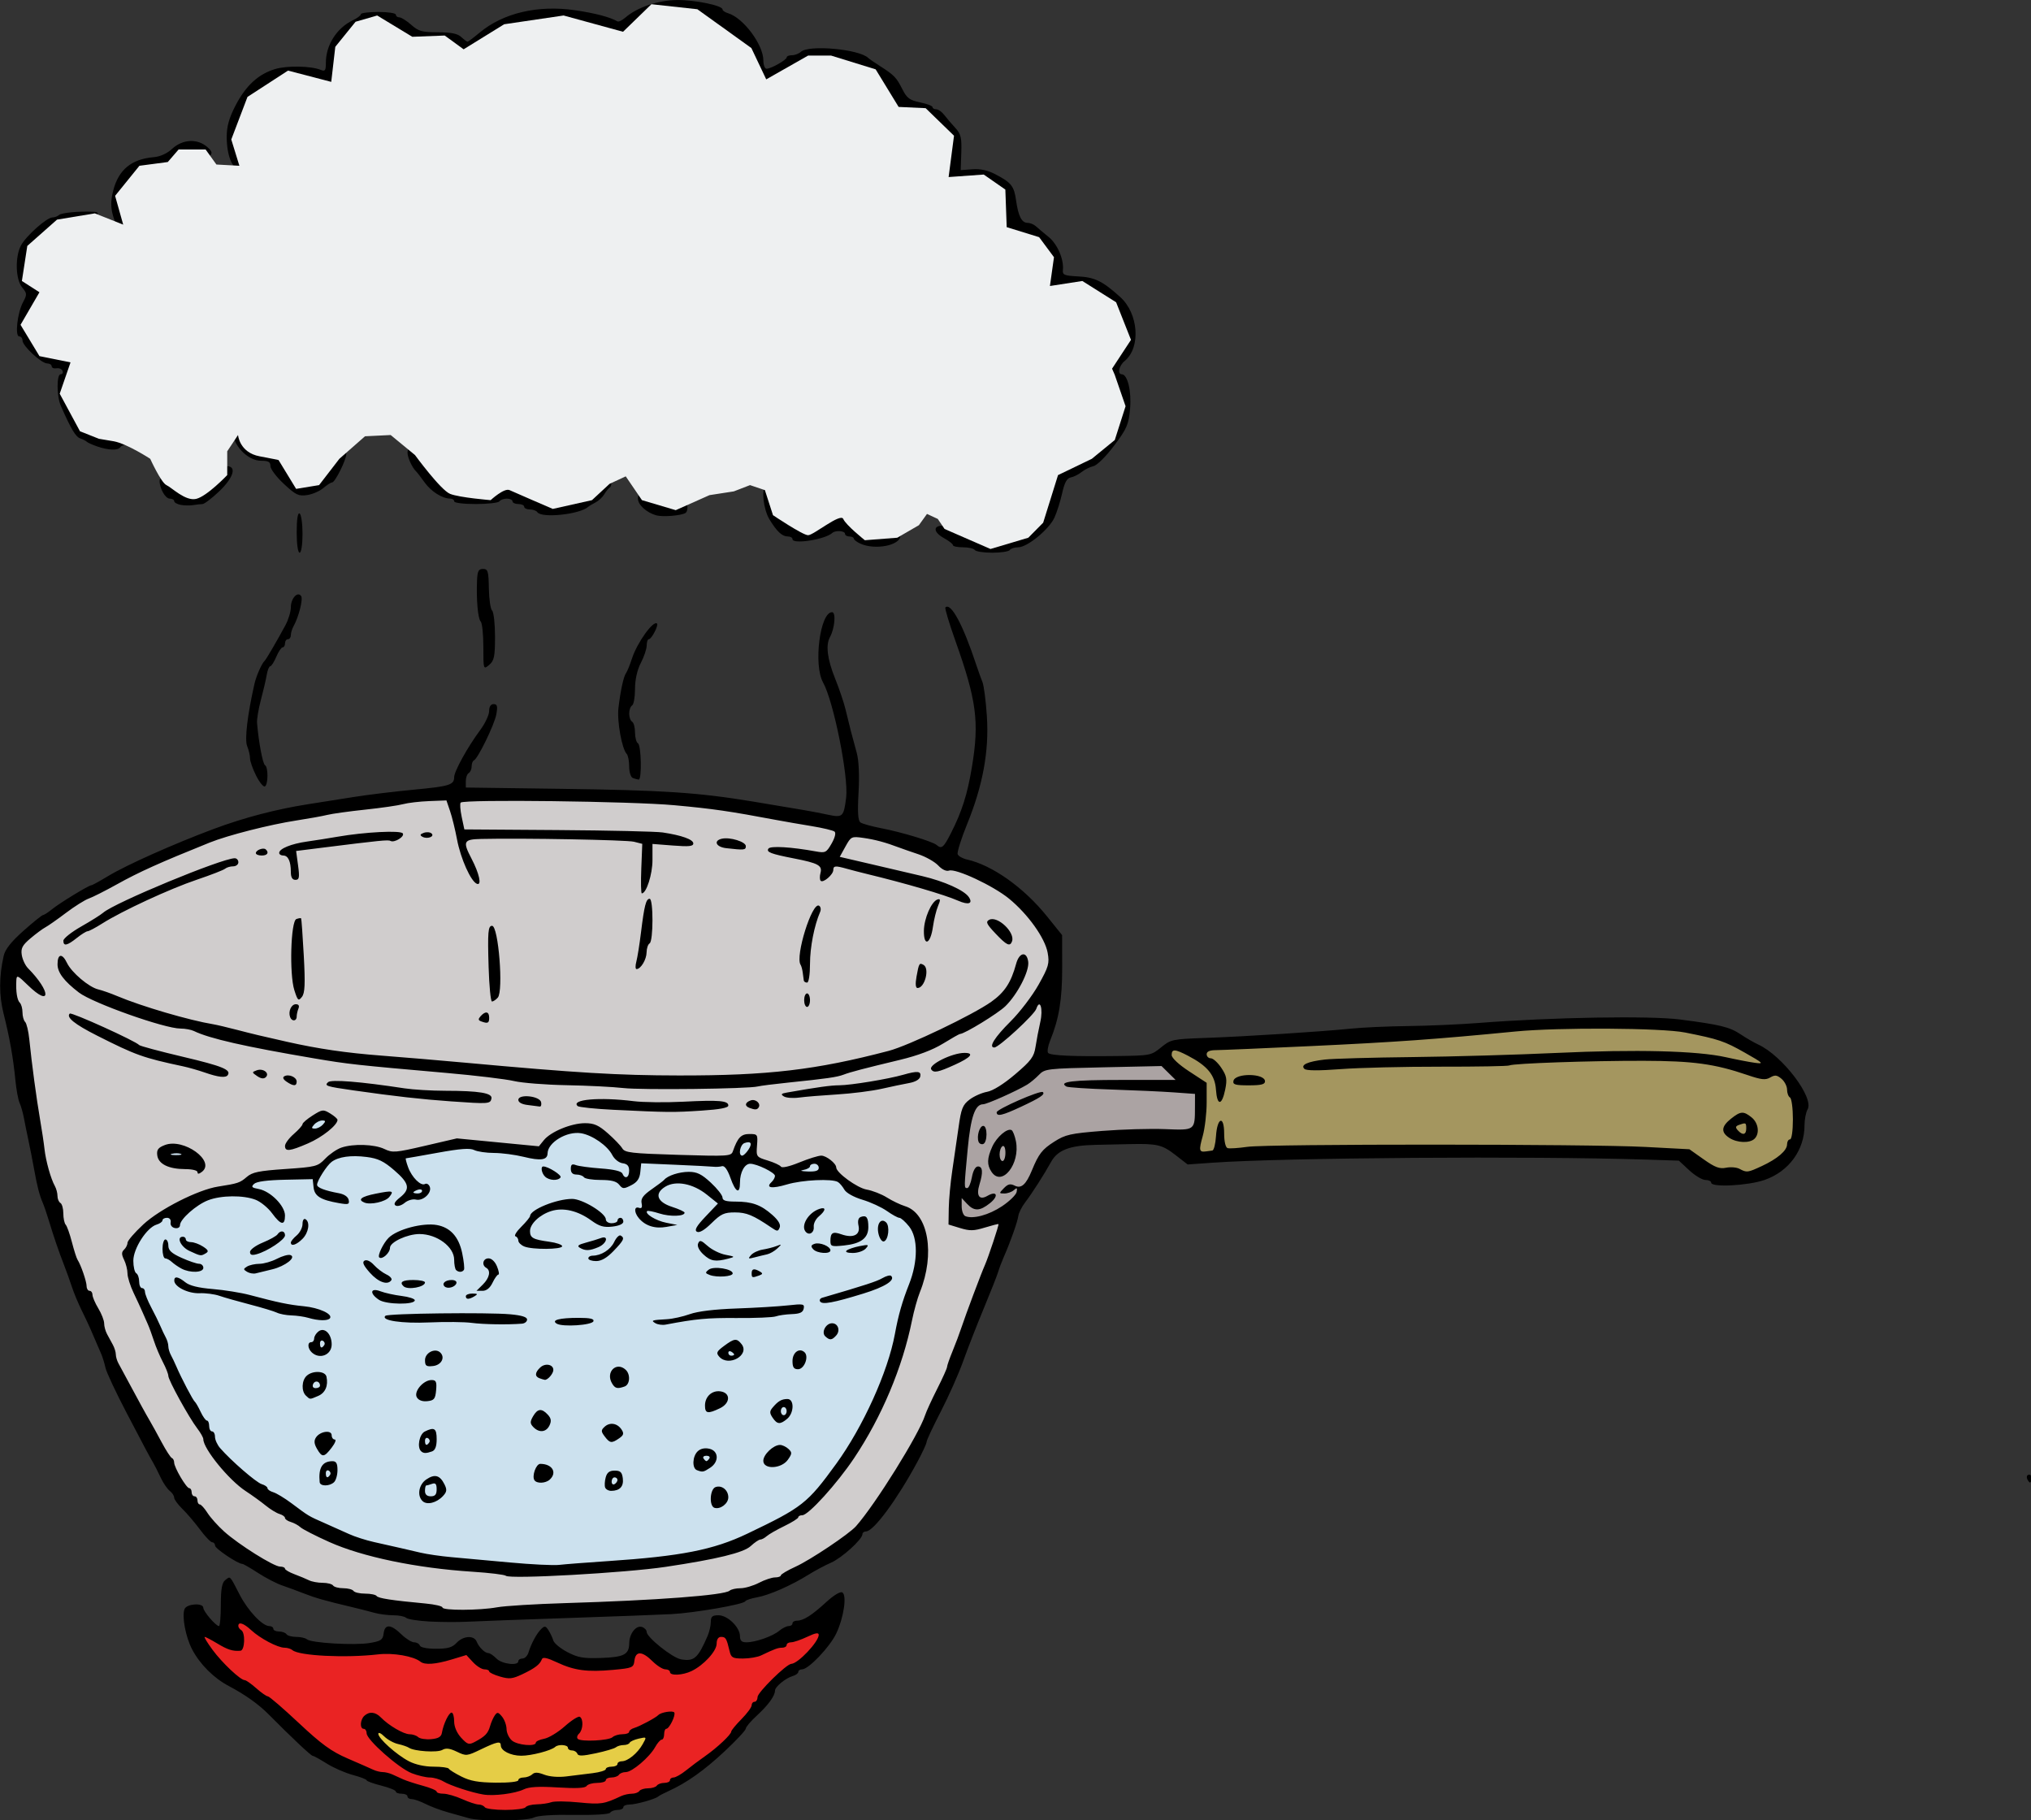 <?xml version="1.0" encoding="UTF-8"?>
<svg version="1.0" viewBox="0 0 800.12 717" xmlns="http://www.w3.org/2000/svg">
<rect x="0" y="0" width="800.12" height="717" fill="#333333" stroke="none"/>
<g transform="translate(-167.17 -194.39)">
<g transform="matrix(1.149 0 0 1.065 -24.85 -12.611)">
<path d="m528.91 545.33-1.339 26.714-5.558 22.696-5.558 42.15-8.8 27.328-28.254 72.257-14.822 22.233-9.727 8.337-23.622 14.822-37.518 7.411-45.855 1.39-34.739 1.39-40.76-11.58-29.181-12.969-14.359-22.696-22.696-46.782-22.696-62.067-13.896-74.573 0.463-14.822 10.653-11.116 35.665-22.233 32.423-13.896 60.214-11.58 54.656 0.463 51.414 4.169 29.181 5.558 40.76 10.19 32.423 18.991 9.264 12.969 2.265 5.245z" fill="#d0cdcd" fill-rule="evenodd"/>
<path d="m564.62 585.47 13.432 10.19v12.043l-2.779 14.822 52.803-2.779 104.22 0.926 12.506 2.316 17.601 6.485 14.359-3.242 7.411-13.432-1.39-14.822-7.874-10.19-18.991-12.969-35.665-2.779-120.43 7.411-30.107 0.463-5.095 5.558z" fill="#a4965f" fill-rule="evenodd"/>
<path d="m565.55 585.47-32.886 2.779h-10.653l-8.337 7.411-12.969 7.411-3.705 13.896-3.242 22.696 0.463 6.485 16.675-0.926 5.095-6.021 10.19-16.211 6.948-5.095 27.328-1.853 15.748 0.463 2.779-15.748-1.853-6.485-8.8-6.948-2.779-1.853z" fill="#aba3a3" fill-rule="evenodd"/>
<path d="m234.37 799.93s7.874 12.506 10.19 14.359c2.316 1.853 17.138 12.506 17.138 12.506l16.675 17.138 25.012 10.19 26.865 12.043 32.423-2.316 12.506-0.463 15.285-6.485 14.822-7.411 16.211-15.748 9.264-13.896 7.874-8.337 8.8-6.485 3.242-12.506-19.917 9.264-11.58 3.705-4.169-9.727-2.779 3.242-3.242 8.337-8.337 4.632-13.432-11.116-2.779 3.705-3.242 4.632h-15.748l-13.432-6.021-2.779 4.632-4.169 4.169-5.095 0.463-12.043-8.337-4.632 0.926-10.653 1.39-11.58-2.779-19.917 0.926-12.506-1.853-13.896-7.411-7.874-7.411-1.39 13.896-8.337-4.169-4.632-1.853 1.853 4.169z" fill="#ea2323" fill-rule="evenodd"/>
<path d="m294.12 833.28 7.411 11.116 12.506 6.021 7.874 1.853 14.359 4.632s11.116-4.632 12.969-3.705c1.853 0.926 17.601 0 17.601 0l12.043-3.242 7.874-5.558 6.485-12.506-10.19 4.632-11.58 3.705-6.948-0.463-7.411-0.926-12.506 2.316-5.095-3.705-5.095 0.463-7.411 3.705-6.948-2.779-8.8 1.39-11.58-6.948h-5.558z" fill="#e5cd46" fill-rule="evenodd"/>
<path d="m263.5 628.17-10.526 1.754-3.509 4.912-15.087 1.754-17.192 11.578-7.368 11.228 12.631 35.086 15.087 29.823 16.841 21.753 36.84 20.35 48.068 8.421 42.454-1.053 36.139-5.965 26.665-16.49 19.999-29.121 10.526-30.876 9.122-34.735-4.912-12.28-15.087-8.771-8.07-5.263-6.666-7.017-6.316 1.754-6.316 3.86-9.122-4.912-2.807-2.105 1.403-6.666-2.105-0.702-2.807 0.351-3.158 9.122-22.455-1.053-13.333-0.702-3.158-0.702-9.122-9.824-9.122 0.351-7.719 6.666-3.86 2.105-22.104-3.158-5.263-0.351-18.245 4.912-3.86 1.754-6.666-3.86-9.824 0.702-8.771 8.421-11.228-1.053z" fill="#cce1ee" fill-rule="evenodd"/>
<path d="m224.55 618.35 7.719 2.456 1.053 3.86h-9.122l-1.754-3.509 2.105-2.807z" fill="#cce1ee" fill-rule="evenodd" stroke="#000" stroke-width="1px"/>
<path d="m276.48 606.77-5.965 8.771 5.614-1.754 4.912-5.263-4.561-1.754z" fill="#cce1ee" fill-rule="evenodd"/>
<path d="m327.83 866.84c-1.375-0.44-4.525-1.396-7-2.125-2.475-0.729-5.976-2.133-7.78-3.121s-3.942-1.796-4.75-1.796-1.47-0.45-1.47-1-0.9-1-2-1-2-0.369-2-0.819-2.25-1.432-5-2.181-5-1.632-5-1.962c0-0.331-2.138-1.22-4.75-1.978-2.612-0.757-6.631-2.656-8.93-4.218-2.299-1.563-4.462-2.841-4.805-2.841-0.569 0-7.397-6.929-15.014-15.237-3.531-3.851-8.086-7.356-13.796-10.615-5.125-2.925-9.814-7.97-12.503-13.452-2.268-4.622-3.631-12.41-2.628-15.022 0.758-1.974 6.428-2.348 6.429-0.424 0.001 1.335 4.305 6.75 5.365 6.75 0.349 0 0.634-3.545 0.634-7.878 0-5.838 0.395-8.205 1.524-9.143 1.807-1.5 1.43-1.911 4.926 5.386 2.887 6.026 7.803 11.634 10.198 11.634 0.743 0 1.352 0.45 1.352 1s0.873 1 1.941 1 2.219 0.45 2.559 1 1.851 1 3.359 1 3.168 0.408 3.691 0.907c1.407 1.343 16.26 2.279 21.45 1.352 3.916-0.7 4.541-1.158 4.816-3.532 0.413-3.561 2.458-3.469 6.033 0.272 1.577 1.65 3.568 3 4.425 3s1.737 0.537 1.956 1.192c0.239 0.717 2.45 1.192 5.549 1.192 4.058 0 5.556-0.466 7.053-2.192 2.283-2.632 5.973-2.869 6.892-0.442 0.813 2.148 2.816 4.25 4.048 4.25 0.504 0 1.731 0.9 2.726 2 1.855 2.05 7.5 2.803 7.5 1 0-0.55 0.645-1 1.433-1 0.788 0 1.716-1.012 2.063-2.25 0.921-3.288 2.809-7.045 4.364-8.681 1.173-1.235 1.515-1.167 2.5 0.5 0.627 1.062 1.371 2.765 1.651 3.784s2.454 2.946 4.83 4.28c3.639 2.044 5.45 2.385 11.489 2.162 7.911-0.291 9.654-1.275 9.702-5.474 0.04-3.59 2.384-6.76 4.42-5.978 0.851 0.327 1.548 1.139 1.548 1.806 0 1.979 8.811 9.582 11.757 10.145 4.51 0.862 5.812-0.365 9.119-8.591 0.618-1.538 1.125-3.901 1.125-5.25 0-1.983 0.505-2.453 2.634-2.453 3.137 0 7.363 4.447 7.365 7.75 8.9e-4 1.645 0.588 2.25 2.18 2.25 3.139 0 9.004-2.214 11.26-4.25 1.066-0.963 2.529-1.75 3.25-1.75s1.311-0.45 1.311-1 0.681-1 1.514-1c2.228 0 5.11-1.966 10.023-6.837 2.585-2.563 4.852-4.042 5.542-3.615 1.646 1.017 0.509 9.332-2.079 15.201-2.2 4.988-9.5 13.251-11.708 13.251-0.71 0-1.292 0.42-1.292 0.933 0 0.513-0.847 1.201-1.881 1.53-2.513 0.798-6.119 3.991-6.119 5.419 0 1.932-2.318 5.364-6.25 9.253-2.062 2.04-3.75 4.189-3.75 4.775 0 0.586-3.263 4.362-7.25 8.39-7.017 7.089-13.017 11.68-19.25 14.73-1.65 0.807-3.225 1.696-3.5 1.975-0.94 0.953-7.638 2.996-9.821 2.996-1.198 0-2.179 0.45-2.179 1s-0.873 1-1.941 1-2.223 0.456-2.567 1.012c-0.376 0.608-5.291 0.936-12.309 0.82-7.43-0.122-12.479 0.237-13.868 0.988-2.444 1.32-18.387 1.479-22.316 0.222zm19.5-4.043c0.34-0.55 2.054-1.032 3.809-1.07 1.755-0.039 4.024-0.398 5.042-0.799 1.018-0.401 5.293-0.357 9.5 0.097 7.427 0.802 8.562 0.617 14.385-2.345 0.955-0.486 2.616-0.883 3.691-0.883 1.075 0 2.233-0.45 2.573-1s1.69-1 3-1 2.66-0.45 3-1 1.492-1 2.559-1 1.941-0.45 1.941-1 0.562-1.001 1.25-1.001 2.6-1.176 4.25-2.612c1.65-1.436 4.575-3.796 6.5-5.246 4.151-3.125 9-8.039 9-9.121 0-0.423 1.575-2.488 3.5-4.59 1.925-2.102 3.5-4.408 3.5-5.126s0.45-1.305 1-1.305 1.01-0.787 1.023-1.75c0.023-1.748 9.906-12.222 11.588-12.282 2.307-0.082 9.389-8.162 9.389-10.711 0-0.942-1.085-0.744-3.96 0.723-2.178 1.111-4.653 2.02-5.5 2.02s-1.54 0.45-1.54 1-0.681 1-1.514 1c-1.469 0-2.53 0.418-7.223 2.844-1.23 0.636-4.034 1.156-6.231 1.156-3.545 0-4.062-0.31-4.597-2.75-1.033-4.715-1.329-5.25-2.904-5.25-0.968 0-1.531 0.923-1.531 2.509 0 2.752-4.426 7.962-8.605 10.13-3.066 1.591-7.394 1.802-7.394 0.361 0-0.55-0.719-1-1.599-1s-2.86-1.35-4.401-3c-3.531-3.78-5.767-3.871-6.184-0.25-0.303 2.63-0.623 2.78-7.316 3.447-8.856 0.882-13.296 0.241-19.256-2.777-3.376-1.71-4.862-2.05-5.154-1.179-0.642 1.912-2.386 3.36-6.696 5.559-3.438 1.754-4.487 1.873-7.687 0.871-2.038-0.638-3.706-1.5-3.706-1.915s-0.735-0.755-1.634-0.755-2.657-1.19-3.907-2.646l-2.273-2.646-5.031 1.646c-5.526 1.807-9.242 2.092-10.705 0.819-2.36-2.052-9.373-3.358-14.54-2.707-11.102 1.398-27.126 0.542-29.36-1.569-0.522-0.494-1.746-0.898-2.72-0.898-2.34 0-8.34-3.419-11.441-6.519-2.552-2.552-4.39-3.197-4.39-1.54 0 0.518 0.45 1.219 1 1.559 1.463 0.904 1.248 7.476-0.25 7.619-2.622 0.249-4.37-0.341-7.979-2.691-2.051-1.335-3.985-2.428-4.298-2.428s0.888 2.138 2.669 4.75c3.31 4.854 9.599 11.25 11.062 11.25 0.448 0 2.226 1.35 3.953 3 1.727 1.65 3.523 3 3.991 3s5.239 4.437 10.602 9.859c7.79 7.878 11.156 10.514 16.75 13.116 3.85 1.791 7.781 3.654 8.736 4.141s2.424 0.884 3.264 0.884 2.308 0.38 3.264 0.844 2.636 1.288 3.736 1.832c1.1 0.543 4.138 1.612 6.75 2.374s4.75 1.738 4.75 2.168c0 0.43 1.04 0.782 2.312 0.782s4.175 0.9 6.452 2c2.277 1.1 4.81 2 5.629 2s1.767 0.45 2.107 1 3.49 1 7 1 6.66-0.45 7-1zm-14.5-4.701c-4.034-0.725-11.322-3.308-13.715-4.862-1.218-0.791-3.301-1.438-4.628-1.438-1.327 0-4.112-0.71-6.188-1.577-4.461-1.864-15.47-12.366-15.47-14.758 0-0.916-0.45-1.665-1-1.665-1.393 0-1.253-3.347 0.2-4.8 1.707-1.707 3.808-1.486 5.683 0.597 2.663 2.96 7.798 6.203 9.822 6.203 1.043 0 2.378 0.483 2.969 1.073 0.59 0.59 2.589 0.928 4.442 0.75 2.459-0.236 3.454-0.863 3.683-2.323 0.517-3.288 2.383-7.5 3.323-7.5 0.483 0 0.879 1.462 0.88 3.25 7.5e-4 1.994 0.935 4.336 2.418 6.06 2.181 2.536 2.64 2.682 4.71 1.5 3.481-1.988 4.472-3.099 5.193-5.82 0.363-1.37 1.096-3.163 1.629-3.985 0.833-1.285 1.181-1.215 2.477 0.5 0.829 1.097 1.522 3.163 1.54 4.59 0.017 1.427 0.855 3.34 1.861 4.25 1.898 1.718 8.171 2.316 8.171 0.78 0-0.481 1.289-1.133 2.864-1.448s4.764-2.399 7.087-4.63c2.323-2.232 4.634-3.804 5.136-3.493 1.303 0.806 1.129 4.83-0.27 6.229-0.651 0.651-0.837 1.528-0.415 1.95 1.141 1.138 10.635 0.629 11.903-0.638 0.602-0.602 2.13-1.095 3.395-1.095s2.3-0.398 2.3-0.883 0.787-1.133 1.75-1.438c1.883-0.597 7.429-3.801 8.25-4.766 0.879-1.034 4.981-1.752 5.471-0.959 0.589 0.953-1.698 6.028-2.721 6.039-0.412 0.004-0.75 0.908-0.75 2.008s-0.374 2-0.831 2-1.467 1.238-2.245 2.75c-1.922 3.737-7.918 9.25-10.06 9.25-0.96 0-2.024 0.45-2.364 1s-1.492 1-2.559 1-1.941 0.45-1.941 1-1.323 1-2.941 1-3.258 0.514-3.646 1.141c-0.491 0.794-3.492 0.958-9.859 0.54-6.652-0.437-9.852-0.239-11.707 0.723-2.977 1.544-10.254 2.54-13.847 1.895zm12-5.299c0-0.55 0.81-1 1.8-1s2.315-0.515 2.944-1.144c0.859-0.859 1.895-0.833 4.158 0.104 1.819 0.753 4.815 1.009 7.556 0.644 2.498-0.332 6.567-0.874 9.042-1.205 2.475-0.33 4.5-1.005 4.5-1.5 0-0.495 0.9-0.899 2-0.899s2-0.45 2-1 0.67-1 1.489-1c2.04 0 5.37-2.932 7.131-6.279 1.456-2.767 1.45-2.776-1.329-2.095-1.535 0.376-2.941 1.064-3.124 1.529-0.183 0.465-1.106 0.845-2.05 0.845-0.944 0-2.144 0.378-2.667 0.839-0.522 0.461-3.619 1.453-6.882 2.203-4.568 1.051-6.024 1.088-6.333 0.161-0.221-0.662-1.039-1.203-1.818-1.203-0.779 0-1.417-0.45-1.417-1 0-1.128-3.3-1.366-4.352-0.315-1.359 1.359-8.222 3.284-11.648 3.268-3.642-0.017-7-1.847-7-3.813 0-1.689-1.281-1.417-6.795 1.444-4.854 2.519-5.063 2.541-8.28 0.877-2.436-1.26-3.739-1.433-4.976-0.661-1.711 1.068-9.642 0.516-11.448-0.797-0.55-0.4-2.225-1.02-3.722-1.377-1.497-0.357-3.635-1.629-4.75-2.826-1.115-1.197-2.028-1.627-2.028-0.955 0 1.723 6.248 7.767 10.493 10.151 2.216 1.245 5.418 2.004 8.454 2.004 2.687 0 5.036 0.338 5.22 0.75 0.183 0.412 2.133 1.723 4.333 2.912 3.057 1.652 5.827 2.183 11.75 2.25 4.559 0.052 7.75-0.323 7.75-0.912zm-30.5-58.692c-3.85-0.226-7.428-0.837-7.95-1.359-0.522-0.522-2.516-0.949-4.429-0.949s-4.861-0.42-6.55-0.932-5.096-1.45-7.571-2.083c-9.243-2.363-12.605-3.391-16.5-5.048-2.2-0.936-5.575-2.278-7.5-2.984-1.925-0.705-5.638-2.784-8.252-4.618-2.614-1.835-5.03-3.336-5.37-3.336-1.52 0-9.308-5.628-9.341-6.75-0.02-0.688-0.465-1.25-0.988-1.25s-2.411-2.12-4.194-4.712-4.505-6.033-6.048-7.648c-1.543-1.615-2.806-3.49-2.806-4.166s-0.683-1.796-1.518-2.489c-0.835-0.693-2.223-2.886-3.084-4.872-0.861-1.987-2.048-4.512-2.638-5.612-1.578-2.944-1.983-3.764-9.133-18.5-3.603-7.425-6.827-14.85-7.166-16.5s-0.971-3.9-1.405-5c-0.897-2.276-2.324-5.846-3.796-9.5-0.554-1.375-1.933-4.525-3.065-7s-2.604-6.3-3.27-8.5c-0.666-2.2-1.865-5.8-2.663-8-1.775-4.894-3.566-10.54-5.232-16.5-0.692-2.475-1.619-5.4-2.061-6.5-1.152-2.871-1.957-6.232-2.994-12.5-0.5-3.025-1.357-7.75-1.905-10.5s-1.268-6.575-1.601-8.5-0.993-4.4-1.465-5.5c-0.473-1.1-1.125-4.925-1.449-8.5-0.75-8.275-1.967-15.664-4.033-24.5-1.587-6.785-1.575-13.796 0.034-21.434 0.5-2.372 2.603-5.233 6.798-9.25 3.341-3.199 6.359-5.816 6.707-5.816 0.348 0 1.713-0.949 3.035-2.109 2.658-2.333 12.618-8.891 13.503-8.891 0.309 0 2.887-1.523 5.731-3.384 6.227-4.077 22.492-11.912 36.169-17.424 10.423-4.201 21.439-7.315 32.5-9.188 3.575-0.605 10.55-1.794 15.5-2.641 4.95-0.847 14.175-2.063 20.5-2.702 12.378-1.251 14-1.786 14-4.619 0-2.17 4.587-11.128 8.929-17.44 1.689-2.455 3.071-5.62 3.071-7.033 0-1.651 0.552-2.57 1.545-2.57 1.23 0 1.418 0.766 0.923 3.75-0.635 3.827-6.348 16.48-7.714 17.083-0.415 0.183-0.754 1.169-0.754 2.191 0 1.022-0.45 2.136-1 2.476s-1 1.684-1 2.986v2.368l32.75 0.476c35.126 0.511 46.903 1.355 65.75 4.714 17.852 3.181 20.577 3.697 25.475 4.819 5.28 1.209 5.59 0.907 6.427-6.267 0.895-7.672-4.293-35.616-7.912-42.614-3.356-6.49-1.044-25.982 3.082-25.982 1.401 0 0.939 5.954-0.712 9.184-1.519 2.971-0.928 8.144 1.749 15.32 1.435 3.848 3.055 9.021 3.598 11.496 1.268 5.769 2.367 10.37 3.826 16 0.722 2.787 0.96 8.373 0.626 14.677-0.384 7.25-0.197 10.438 0.65 11.085 0.654 0.499 3.89 1.466 7.19 2.15 6.94 1.437 17.565 4.916 18.95 6.204 1.69 1.572 2.361 0.972 4.88-4.367 3.796-8.047 5.65-14.371 7.227-24.663 2.533-16.524 1.563-24.48-5.651-46.373-2.175-6.599-3.738-12.215-3.473-12.48 1.907-1.907 6.046 6.4 10.598 21.266 0.674 2.2 1.624 5.048 2.111 6.329 0.488 1.281 1.171 6.981 1.519 12.667 0.786 12.849-1.379 25.604-6.772 39.881-2.051 5.432-3.508 10.454-3.237 11.16s1.697 1.574 3.17 1.93c8.694 2.1 19.501 10.371 27.434 21l5.2 6.966 0.022 12.034c0.021 11.711-1.075 18.897-4.109 26.933-0.81 2.144-1.111 4.239-0.671 4.655 1.01 0.954 8.541 1.308 23.517 1.105 11.529-0.156 11.77-0.207 15.18-3.2 3.357-2.948 3.83-3.056 15.285-3.498 13.879-0.535 39.801-2.325 49.956-3.449 3.925-0.434 12.7-0.857 19.5-0.94 6.801-0.083 17.765-0.605 24.365-1.159 24.877-2.091 58.391-2.711 68.766-1.27 13.857 1.923 17.084 2.778 20.881 5.53 1.844 1.337 4.548 3.023 6.008 3.748 8.255 4.096 19.217 19.649 16.9 23.978-0.58 1.084-1.055 3.734-1.055 5.888 0 9.152-5.382 17.092-13.694 20.202-5.702 2.134-18.306 2.831-18.306 1.013 0-0.55-0.885-1-1.967-1-1.082 0-3.575-1.609-5.542-3.575l-3.575-3.575-11.208-0.391c-39.267-1.371-124.29-0.712-148.71 1.153l-8.5 0.649-4.345-3.631c-4.405-3.681-6.22-4.132-15.655-3.892-2.2 0.056-7.375 0.177-11.5 0.268-8.902 0.198-13.071 1.907-15.308 6.277-2.375 4.64-6.607 11.764-8.96 15.082-1.118 1.576-2.152 3.826-2.3 5-0.27 2.156-2.726 9.614-4.983 15.135-0.675 1.65-1.538 4.125-1.92 5.5s-2.6 7.45-4.931 13.5-5.506 14.825-7.055 19.5c-1.55 4.675-5.006 13.065-7.681 18.645-2.675 5.58-4.863 10.629-4.863 11.22 0 0.592-1.412 3.901-3.138 7.355-6.958 13.926-15.024 25.725-17.612 25.762-0.688 0.01-1.25 0.467-1.25 1.015 0 1.893-7.058 8.803-10.774 10.547-2.05 0.962-5.527 2.965-7.726 4.449-5.894 3.978-13.555 7.607-17.705 8.385-2.007 0.377-3.795 1.029-3.973 1.449-0.479 1.135-17.281 4.287-25.323 4.75-3.85 0.222-19.825 0.869-35.5 1.438s-31.2 1.185-34.5 1.369c-3.3 0.184-9.15 0.15-13-0.076zm23.201-5.253c2.64-0.52 13.124-1.216 23.299-1.547 31.528-1.025 54.67-2.913 56.45-4.605 0.522-0.497 2.196-0.903 3.72-0.903s4.372-0.9 6.33-2 4.447-2 5.53-2 1.977-0.338 1.985-0.75 2.279-1.861 5.045-3.219c5.077-2.493 18.354-12.083 20.722-14.969 6.686-8.147 21.568-33.937 23.696-41.062 0.411-1.375 2.271-5.75 4.135-9.722 1.863-3.972 3.388-7.624 3.388-8.117 0-0.492 0.84-3.093 1.866-5.778 1.026-2.686 2.417-6.683 3.091-8.883 1.426-4.657 6.796-20.081 8.007-23 1.147-2.765 4.901-14.957 4.676-15.188-0.101-0.103-2.212 0.48-4.692 1.296-3.803 1.252-5.13 1.28-8.479 0.179l-3.97-1.306 0.087-5.99c0.048-3.295 0.592-9.59 1.21-13.99s1.587-11.6 2.153-16c0.885-6.881 1.415-8.314 3.79-10.246 1.518-1.235 4.21-2.52 5.981-2.856 1.988-0.376 5.669-2.853 9.616-6.47 5.469-5.011 6.482-6.481 6.994-10.144 0.329-2.356 1.067-6.509 1.64-9.228 1.029-4.884-0.104-8.86-1.38-4.841-0.704 2.219-12.847 14.285-14.376 14.285-2.099 0 0.074-3.759 5.598-9.684 3.128-3.355 7.429-9.442 9.557-13.526 3.456-6.633 3.789-7.899 3.121-11.853-0.917-5.429-6.71-14.188-13.188-19.94-5.415-4.808-18.303-11.317-20.636-10.421-0.922 0.354-2.397-0.402-3.693-1.893-1.187-1.365-4.253-3.237-6.815-4.16-2.561-0.923-5.557-2.048-6.657-2.499-4.54-1.865-8.23-2.936-12.187-3.539-4.072-0.621-4.24-0.534-6.147 3.183l-1.961 3.821 10.647 2.673c5.856 1.47 13.797 3.473 17.647 4.451 7.544 1.917 14.363 5.223 15.945 7.731 1.55 2.457-0.073 3.061-3.659 1.36-4.663-2.212-17.805-6.367-31.286-9.891-2.2-0.575-5.305-1.443-6.899-1.929-3.901-1.189-4.601-1.119-4.601 0.462 0 1.69-3.437 4.885-4.313 4.009-0.358-0.358-0.394-1.672-0.081-2.92 0.691-2.753-0.766-3.611-9.106-5.366-7.966-1.676-9.591-2.356-8.725-3.649 0.707-1.055 7.887-0.589 16.225 1.054 3.272 0.645 3.625 0.455 5.422-2.919 1.139-2.139 1.547-3.936 1-4.411-0.507-0.441-4.072-1.358-7.922-2.038s-9.025-1.647-11.5-2.148c-16.787-3.401-22.129-4.238-35.5-5.565-14.729-1.461-72.001-2.224-73.25-0.975-0.322 0.322-0.172 2.687 0.332 5.255l0.917 4.67 32 0.237c17.6 0.13 33.8 0.528 36 0.885 6.497 1.052 10.5 2.599 10.5 4.057 0 1.078-1.467 1.241-7 0.777l-7-0.587v5.991c0 5.252-2.096 12.299-3.658 12.299-0.281 0-0.361-4.123-0.177-9.162l0.335-9.162-2.846-0.778c-2.517-0.688-38.422-1.397-52.404-1.035-6.028 0.156-6.373 0.908-3.32 7.227 2.712 5.613 3.612 10.059 1.899 9.379-2.074-0.824-5.603-9.309-6.849-16.47-0.622-3.575-1.692-8.273-2.377-10.441l-1.246-3.941-5.929 0.247c-3.261 0.136-7.279 0.645-8.929 1.131-1.65 0.486-7.5 1.399-13 2.029-5.5 0.63-11.35 1.507-13 1.95s-6.375 1.363-10.5 2.046c-9.187 1.522-23.586 5.477-29.848 8.198-17.153 7.455-24.175 10.866-31.824 15.461-3.945 2.369-8.274 4.727-9.62 5.239-1.347 0.512-4.874 2.906-7.838 5.321-2.964 2.415-6.133 4.81-7.041 5.324s-3.196 2.344-5.084 4.066c-2.805 2.56-3.351 3.688-2.987 6.171 0.245 1.671 1.2 3.862 2.121 4.868 7.994 8.729 7.962 14.693-0.034 6.287-3.547-3.729-3.854-3.865-3.956-1.75-0.198 4.096 0.263 7.272 1.197 8.242 0.503 0.522 0.914 2.12 0.914 3.55s0.41 3.027 0.912 3.55 1.144 3.425 1.427 6.45c0.835 8.917 2.461 21.989 3.671 29.5 0.62 3.85 1.309 8.8 1.531 11 0.447 4.428 2.164 11.056 3.557 13.736 0.496 0.955 0.903 2.616 0.903 3.691 0 1.075 0.45 2.233 1 2.573s1 2.076 1 3.859 0.368 3.668 0.817 4.191c0.45 0.522 1.408 3.425 2.13 6.45 0.722 3.025 1.588 5.95 1.924 6.5 1.142 1.866 3.098 7.992 3.113 9.75 0.008 0.963 0.465 1.75 1.015 1.75s1 0.661 1 1.47 0.9 3.072 2 5.03 2 4.453 2 5.544c0 1.091 0.45 2.877 1 3.97s1.45 2.88 2 3.973 1 2.674 1 3.514 0.394 2.308 0.875 3.264 1.771 3.536 2.867 5.736c4.473 8.982 6.58 13.126 7.88 15.5 0.753 1.375 2.593 4.975 4.088 8s3.072 5.65 3.504 5.833c0.433 0.183 0.787 0.928 0.787 1.655 0 1.831 4.187 9.511 5.186 9.511 0.448 0 0.814 0.675 0.814 1.5s0.45 1.5 1 1.5 1 0.675 1 1.5 0.353 1.5 0.784 1.5c0.431 0 1.617 1.409 2.634 3.131 1.017 1.722 3.585 4.816 5.707 6.874 4.985 4.838 17.036 12.994 19.198 12.994 0.922 0 1.677 0.34 1.677 0.756s1.462 1.345 3.25 2.066c1.788 0.72 4.031 1.73 4.986 2.244 0.955 0.514 3.066 0.934 4.691 0.934 1.625 0 3.233 0.45 3.573 1s1.915 1 3.5 1 3.16 0.45 3.5 1 2.14 1 4 1 3.624 0.392 3.92 0.871c0.525 0.849 5.127 1.612 16.83 2.791 3.163 0.319 5.75 0.975 5.75 1.459 0 1.17 12.654 1.125 18.701-0.065zm3.028-11.66c-0.417-0.417-5.589-1.093-11.493-1.503-19.154-1.329-37.683-5.486-49.104-11.014-4.685-2.268-9.109-4.714-9.831-5.435-0.722-0.722-2.209-1.597-3.306-1.945s-1.994-1.022-1.994-1.498-0.845-1.133-1.878-1.461c-1.033-0.328-3.17-1.738-4.75-3.133-1.58-1.395-4.672-3.805-6.872-5.355-5.732-4.039-14.5-15.634-14.5-19.177 0-0.586-0.935-2.379-2.079-3.985-2.828-3.972-9.921-17.865-9.921-19.433 0-0.697-0.841-2.997-1.869-5.112-1.028-2.115-2.408-5.644-3.066-7.845-0.658-2.2-1.617-5.013-2.131-6.25-0.514-1.238-1.339-3.263-1.834-4.5s-1.845-4.383-3-6.989c-1.155-2.607-2.1-5.848-2.1-7.203 0-1.355-0.528-3.622-1.173-5.038-0.897-1.969-0.897-2.85 0-3.747 0.645-0.645 1.173-1.787 1.173-2.538s2.443-3.808 5.428-6.794c5.676-5.676 18.787-12.84 25.602-13.988 6.842-1.153 7.54-1.404 9.827-3.535 1.939-1.806 4.114-2.293 13.29-2.972 10.5-0.777 11.087-0.942 13.662-3.837 1.48-1.664 3.957-3.494 5.505-4.067 4.111-1.522 11.337-1.274 14.783 0.508 2.797 1.447 3.732 1.367 13.92-1.189l10.922-2.74 28.118 2.929 1.71-2.277c2.351-3.131 9.413-6.273 14.098-6.273 3.123 0 4.665 0.738 7.84 3.75 2.174 2.062 4.399 4.563 4.945 5.557 0.881 1.603 3.039 1.874 19.144 2.404 17.245 0.567 18.182 0.502 18.769-1.307 1.654-5.092 2.818-6.404 5.682-6.404 2.802 0 2.896 0.154 2.6 4.25-0.3 4.152-0.216 4.28 3.643 5.546 2.173 0.713 4.222 1.736 4.554 2.273 0.36 0.582 2.912-0.044 6.309-1.546 3.138-1.388 6.523-2.523 7.522-2.523 1.737 0 5.127 2.884 5.127 4.362 0 1.945 7.181 7.581 10.437 8.192 1.997 0.375 5.121 1.693 6.943 2.929 1.822 1.236 4.619 2.68 6.216 3.209 7.982 2.643 10.386 17.661 5.092 31.808-0.823 2.2-2.044 6.925-2.713 10.5-3.24 17.312-10.391 35.644-19.857 50.907-5.849 9.431-15.657 21.093-17.74 21.093-0.758 0-1.378 0.338-1.378 0.752 0 0.413-2.138 1.869-4.75 3.235s-5.345 3.053-6.071 3.748c-0.727 0.696-1.719 1.265-2.204 1.265-0.486 0-1.972 1.089-3.304 2.421-2.435 2.435-11.586 4.843-29.17 7.676-13.876 2.236-53.451 4.619-54.772 3.299zm34.772-5.406c25.291-1.823 36.392-4.173 48-10.158 18.943-9.768 20.61-11.18 30.48-25.831 9.204-13.663 17.76-34.065 20.13-48 1.194-7.019 2.508-11.999 4.869-18.446 3.09-8.439 3.092-17.188 0.004-21.364-1.297-1.754-2.794-3.19-3.326-3.19-0.532 0-2.458-1.137-4.281-2.527s-5.602-3.266-8.4-4.17c-2.959-0.956-5.545-2.513-6.181-3.723-0.602-1.144-1.589-2.411-2.194-2.815-1.982-1.323-12.262-0.8-17.497 0.89-5.182 1.673-7.457 1.298-5.287-0.872 0.651-0.651 1.183-1.685 1.183-2.298 0-1.216-6.194-4.485-8.499-4.485-1.907 0-3.501 3.157-3.501 6.934 0 4.505-1.489 3.737-3.262-1.684-1-3.056-2.032-4.607-2.896-4.348-0.738 0.221-2.017 0.315-2.842 0.209-0.825-0.106-6.756-0.438-13.18-0.737l-11.68-0.543-0.32 3.303c-0.233 2.408-1.08 3.718-3.126 4.834-2.569 1.402-2.917 1.383-4.11-0.219-0.943-1.266-2.709-1.75-6.385-1.75-2.794 0-5.359-0.45-5.699-1s-1.492-1-2.559-1c-1.307 0-1.941-0.688-1.941-2.107 0-1.613 0.41-1.939 1.75-1.389 0.963 0.395 4.826 0.956 8.585 1.248 4.441 0.344 7.018 1.006 7.357 1.889 0.853 2.222 2.308 1.547 2.308-1.071 0-1.756-0.622-2.519-2.241-2.75-1.261-0.18-2.812-1.516-3.548-3.055-1.655-3.464-6.822-7.35-10.694-8.043-4.829-0.864-11.408 3.387-11.486 7.421-0.048 2.504-2.32 2.865-8.191 1.302-2.938-0.782-7.508-1.427-10.157-1.434s-5.709-0.49-6.8-1.074c-1.475-0.789-4.693-0.533-12.538 1-5.805 1.134-10.709 2.062-10.898 2.062-0.189 0 0.15 1.462 0.753 3.25 1.279 3.788 4.388 7.122 5.819 6.238 0.547-0.338 1.27 0.106 1.608 0.986 0.859 2.24-2.281 5.43-4.718 4.792-1.108-0.29-2.812 0.24-3.88 1.206-1.047 0.948-2.431 1.398-3.075 1-0.799-0.494-0.343-1.434 1.437-2.964 3.673-3.156 3.271-5.25-1.937-10.1-3.604-3.356-5.562-4.372-9.46-4.908-5.346-0.735-9.643-0.09-11.996 1.8-1.683 1.352-5 6.984-5 8.488 0 1.049 2.673 2.163 7.489 3.119 1.839 0.365 3.127 1.317 3.348 2.473 0.318 1.659-0.072 1.799-3.328 1.188-6.313-1.184-8.376-2.571-8.706-5.853l-0.303-3.013-9.385 0.212c-6.193 0.14-9.834 0.661-10.705 1.533-1.094 1.094-0.821 1.421 1.594 1.904 4.026 0.805 8.996 6.218 8.996 9.797 0 3.852-1.428 3.587-4.424-0.822-1.373-2.021-3.916-4.271-5.651-5-4.207-1.769-11.834-1.68-16.31 0.19-4.054 1.694-9.615 7.018-9.615 9.205 0 0.827-0.734 1.274-1.75 1.065-1.007-0.207-1.625-1.087-1.456-2.073 0.172-1.005-0.344-1.714-1.25-1.714-0.849 0-1.544 0.42-1.544 0.933 0 0.513-0.899 1.218-1.998 1.567-3.363 1.067-8.002 8.819-8.002 13.372 0 2.206 0.45 4.289 1 4.629s1 1.716 1 3.059 0.45 2.441 1 2.441 1 0.632 1 1.405c0 0.773 0.964 3.361 2.142 5.75 1.178 2.389 2.581 5.47 3.117 6.845 0.536 1.375 1.372 3.281 1.858 4.236s0.883 2.424 0.883 3.264 0.398 2.308 0.883 3.264 1.329 2.861 1.873 4.236c1.654 4.176 5.679 12.468 6.31 13 0.326 0.275 1.23 1.962 2.008 3.75 0.778 1.788 1.754 3.25 2.17 3.25s0.756 0.9 0.756 2 0.45 2 1 2 1 0.895 1 1.989 0.787 2.971 1.75 4.172c3.709 4.628 12.399 12.752 14.279 13.348 1.084 0.344 1.971 1.015 1.971 1.491s0.89 1.148 1.978 1.493c1.088 0.345 3.9 2.179 6.25 4.074 6.04 4.873 5.763 4.693 11.273 7.308 2.75 1.305 6.575 3.152 8.5 4.104s5.75 2.275 8.5 2.939c7.476 1.805 11.564 2.812 16 3.94 2.2 0.559 6.925 1.298 10.5 1.641 3.575 0.344 12.575 1.229 20 1.968s15.075 1.145 17 0.901c1.925-0.244 9.35-0.865 16.5-1.38zm36.75-19.731c-1.886-0.641-1.577-6.919 0.377-7.669 2.141-0.822 4.373 1.114 4.373 3.792 0 2.321-2.743 4.559-4.75 3.877zm-100.05-2.455c-1.997-1.997-1.346-6.153 1.26-8.048 2.871-2.087 4.634-1.585 6.195 1.766 0.947 2.033 0.856 2.833-0.5 4.395-2.174 2.505-5.448 3.393-6.955 1.886zm4.797-4.41c0-1.966-0.389-2.458-1.582-2-0.87 0.334-1.77 0.607-2 0.607-0.23 0-0.418 0.9-0.418 2 0 1.333 0.667 2 2 2 1.489 0 2-0.667 2-2.607zm57.775-0.643c-0.242-0.688-0.157-2.375 0.188-3.75 0.456-1.817 1.298-2.5 3.082-2.5 1.964 0 2.521 0.578 2.785 2.892 0.34 2.975-1.036 4.566-3.973 4.593-0.904 0.008-1.841-0.547-2.082-1.235zm4.225-2.809c0-0.518-0.45-0.941-1-0.941s-1 0.702-1 1.559 0.45 1.281 1 0.941 1-1.042 1-1.559zm-102.11 0.809c-0.468-5.282 0.898-7.704 4.361-7.735 1.316-0.012 1.75 0.803 1.75 3.285 0 1.815-0.54 3.84-1.2 4.5-1.574 1.574-4.77 1.542-4.911-0.05zm3.568-2.681c0.316-0.512 0.118-1.214-0.441-1.559s-1.016 0.073-1.016 0.931c0 1.756 0.6 2.015 1.457 0.628zm70.071 1.977c-0.939-1.519 0.558-6.046 1.998-6.046 4.089 0 5.887 3.186 3.273 5.8-1.437 1.437-4.449 1.577-5.272 0.246zm55.722-3.708c-1.742-0.703-1.564-5.167 0.28-7.01 0.98-0.98 2.417-1.307 4-0.91 3.211 0.806 3.353 4.85 0.248 7.025-2.352 1.648-2.559 1.688-4.527 0.894zm4.25-4.338c0.34-0.55-0.11-1-1-1s-1.34 0.45-1 1 0.79 1 1 1 0.66-0.45 1-1zm18.5 0.867c0-2.325 3.456-5.867 5.724-5.867 0.78 0 2.08 0.662 2.889 1.471 1.294 1.294 1.272 1.774-0.186 4-2.234 3.41-8.427 3.701-8.427 0.397zm-153.03-4.432c-0.998-1.865-1.085-3.025-0.317-4.25 1.423-2.271 5.352-2.825 5.352-0.754 0 0.863 0.481 1.57 1.068 1.57 0.587 0 0.107 1.35-1.068 3-2.607 3.661-3.277 3.719-5.035 0.435zm35.702 0.898c-1.46-1.46-0.621-6.287 1.268-7.298 3.268-1.749 4.066-1.188 4.066 2.858 0 2.627-0.514 4.09-1.582 4.5-2.033 0.78-2.926 0.766-3.752-0.06zm2.791-3.264c0.316-0.512 0.118-1.214-0.441-1.559s-1.016 0.073-1.016 0.931c0 1.756 0.6 2.015 1.457 0.628zm60.162-2.203c-1.3-1.857-1.308-2.321-0.055-3.573 1.801-1.801 4.38-1.352 5.829 1.015 0.886 1.447 0.719 2.097-0.834 3.25-2.575 1.913-3.174 1.829-4.94-0.692zm-24.491-3.493c-1.133-1.28-1.147-1.971-0.081-3.962 1.54-2.878 2.964-3.048 5.056-0.604 1.15 1.343 1.296 2.371 0.569 4-1.134 2.541-3.576 2.791-5.544 0.566zm82.055-3.452c-1.065-1.705-1.063-2.378 0.009-3.75 1.872-2.393 3.067-3.139 5.057-3.156 2.399-0.021 2.344 5.137-0.079 7.33-2.402 2.174-3.42 2.088-4.988-0.423zm4.817-2.422c0-0.825-0.45-1.5-1-1.5s-1 0.675-1 1.5 0.45 1.5 1 1.5 1-0.675 1-1.5zm-28-2.071c0-3.291 2.366-5.658 5.248-5.248 3.603 0.512 3.518 4.372-0.137 6.262-4.162 2.152-5.112 1.964-5.112-1.014zm-98.787-3.013c-1.179-2.107 2.197-6.416 5.028-6.416 1.561 0 1.827 0.636 1.57 3.75-0.267 3.224-0.684 3.793-2.978 4.059-1.712 0.198-3.009-0.301-3.619-1.393zm-38.013-0.616c-1.636-1.636-1.512-5.631 0.229-7.371 2.035-2.035 6.341-1.831 6.787 0.321 0.682 3.3-0.405 6.016-2.856 7.132-2.994 1.364-2.707 1.37-4.159-0.082zm4.8-3.741c0-1.676-1.774-2.091-2.364-0.553-0.348 0.908 0.003 1.494 0.895 1.494 0.808 0 1.469-0.423 1.469-0.941zm100.09-0.897c-2.222-4.152 1.551-8.124 4.713-4.962 1.714 1.714 1.482 5.478-0.382 6.193-2.497 0.958-3.279 0.736-4.332-1.231zm-24.837-1.824c-1.677-0.677-1.576-2.155 0.276-4.006 1.701-1.701 4.474-1.12 4.474 0.937 0 1.364-1.963 3.794-2.95 3.652-0.302-0.043-1.113-0.306-1.8-0.583zm86.75-6.369c0-3.179 2.344-5.025 4.123-3.246 1.593 1.593-0.072 6.277-2.231 6.277-1.439 0-1.892-0.725-1.892-3.031zm-126-0.335c0-2.723 3.434-4.6 5.194-2.839 1.826 1.826 0.427 4.69-2.453 5.022-2.342 0.27-2.741-0.048-2.741-2.183zm100.9-1.252c-1.161-1.399-0.941-1.94 1.628-3.995 3.542-2.834 4.356-2.926 5.998-0.68 2.946 4.03-4.415 8.543-7.626 4.675zm5.098-0.823c0-0.243-0.45-0.719-1-1.059s-1-0.141-1 0.441 0.45 1.059 1 1.059 1-0.198 1-0.441zm-144.8-0.759c-1.456-1.456-1.579-3.8-0.2-3.8 0.55 0 1-0.62 1-1.378 0-0.758 0.662-1.927 1.472-2.599 2.06-1.709 4.528 0.906 4.528 4.798 0 3.881-4.101 5.677-6.8 2.978zm4.257-2.731c0.316-0.512 0.118-1.214-0.441-1.559s-1.016 0.073-1.016 0.931c0 1.756 0.6 2.015 1.457 0.628zm171.79-3.222c-1.454-1.454 0.17-4.847 2.32-4.847 2.064 0 2.919 2.71 1.423 4.513-1.485 1.789-2.222 1.855-3.743 0.334zm-121.25-4.993c-2.475-0.355-9-0.429-14.5-0.164-9.47 0.456-16.791-0.732-15.076-2.447 0.882-0.882 35.091-1.327 42.826-0.557 3.925 0.391 5.75 1.007 5.75 1.943 0 0.754-0.787 1.439-1.75 1.522-4.874 0.422-13.247 0.277-17.25-0.297zm29.166 0.294c-2.007-1.31 0.921-2.148 7.499-2.148 3.954 0 5.386 0.352 5.089 1.25-0.487 1.477-10.595 2.199-12.588 0.898zm33.826-0.175c-1.619-1.024-1.261-1.156 4.008-1.478 1.925-0.118 5.432-0.957 7.793-1.865 2.753-1.059 8.493-1.809 16-2.093 6.439-0.243 14.34-0.756 17.559-1.14 5.387-0.643 5.823-0.549 5.489 1.188-0.271 1.409-1.3 1.922-4.068 2.03-2.038 0.079-4.508 0.457-5.489 0.84-0.982 0.383-7.016 0.654-13.409 0.604-10.106-0.08-13.968 0.307-24.384 2.445-1.105 0.227-2.68-0.012-3.5-0.531zm-118.99-1.974c-1.375-0.44-3.969-0.846-5.764-0.9s-4.045-0.512-5-1.015-5.111-1.86-9.236-3.015c-4.125-1.155-8.85-2.604-10.5-3.222s-4.7-1.049-6.777-0.959c-3.917 0.17-8.634-2.348-8.691-4.639-0.044-1.767 1.315-1.552 3.798 0.602 1.446 1.254 4.482 2.059 9.403 2.494 3.997 0.353 9.743 1.356 12.768 2.228 9.538 2.749 13.357 3.604 18.453 4.133 5.167 0.536 9.926 2.87 8.979 4.403-0.652 1.056-3.946 1.007-7.432-0.109zm24.25-6.649c-3.372-2.39-3.02-4.619 0.5-3.171 1.512 0.622 4.775 1.399 7.25 1.725 2.475 0.327 4.5 1.044 4.5 1.594 0 1.731-9.767 1.612-12.25-0.149zm151.23 0.609c-0.331-0.536-0.011-1.161 0.711-1.389 14.839-4.681 18.69-6.037 20.65-7.266 1.285-0.806 2.619-1.183 2.965-0.838 1.572 1.572-2.072 4.08-9.519 6.554-10.286 3.417-14.05 4.163-14.807 2.938zm-121.48-1.96c0-0.55 1.012-0.993 2.25-0.985 1.819 0.012 1.963 0.201 0.75 0.985-1.939 1.253-3 1.253-3 0zm5.826-4.314c2.311-2.459 2.824-5.166 1.174-6.186-1.669-1.032-1.118-3.5 0.781-3.5 1.06 0 2.239 1.214 2.913 3 0.623 1.65 0.831 3 0.463 3-0.368 0-1.267 1.35-1.997 3-0.865 1.953-2.057 3-3.418 3h-2.091l2.174-2.314zm-27.159 0.648c-1.546-1.546-0.42-2.333 3.333-2.333 2.2 0 4 0.402 4 0.893 0 1.732-5.886 2.888-7.333 1.44zm14.062 0.062c-1.089-1.089 0.227-2.395 2.414-2.395 1.175 0 1.85 0.525 1.608 1.25-0.475 1.428-3.016 2.151-4.022 1.145zm-25.635-5.098c-2.2-2.669-2.711-3.915-1.829-4.46 0.737-0.456 2.022 0.184 3.23 1.609 1.103 1.301 3.031 2.881 4.284 3.51 1.253 0.629 2.014 1.572 1.691 2.094-1.236 2.001-4.444 0.803-7.376-2.754zm116.56 0.859c-1.627-0.661-1.667-0.899-0.336-2.004 1.67-1.386 8.183-0.262 8.183 1.412 0 1.182-5.393 1.589-7.847 0.592zm14.347-0.656c0-1.683 0.863-1.873 2.834-0.624 1.064 0.674 0.997 0.975-0.332 1.485-2.327 0.893-2.502 0.833-2.502-0.861zm-173-0.523c-1.333-0.869-1.333-1.087 0-1.962 0.825-0.542 2.724-0.992 4.22-1s4.196-0.842 6-1.853 3.87-1.639 4.592-1.396c2.259 0.76-1.698 4.131-6.22 5.298-2.25 0.58-4.766 1.243-5.591 1.473s-2.175-0.022-3-0.56zm-22.5-1.193c-1.1-0.635-2.595-1.746-3.321-2.47-0.727-0.723-1.739-1.315-2.25-1.315s-0.929-1.575-0.929-3.5 0.45-3.5 1-3.5 1 1.035 1 2.301c0 1.738 1.107 2.838 4.527 4.5 2.49 1.21 5.19 2.199 6 2.199 0.81 0 1.473 0.675 1.473 1.5 0 1.813-4.554 1.985-7.5 0.284zm94.167 0.549c-0.367-0.367-0.667-2.088-0.667-3.826 0-4.787-5.909-9.508-11.9-9.508-4.145 0-10.1 2.985-10.1 5.063 0 1.923-2.716 4.555-3.692 3.578-0.661-0.661 1.393-5.285 3.213-7.233 2.97-3.178 11.757-5.683 16.588-4.729 4.58 0.904 7.465 4.354 8.629 10.32 0.59 3.024 0.864 5.837 0.609 6.25-0.575 0.93-1.796 0.969-2.68 0.085zm45.333-4.333c0-0.55 0.654-1 1.453-1 2.929 0 6.146-2.198 7.417-5.067 0.717-1.619 1.714-2.69 2.217-2.379 1.461 0.903 1.113 1.72-2.425 5.697-2.277 2.558-4.184 3.75-5.999 3.75-1.464 0-2.662-0.45-2.662-1zm39.465-1.444c-1.506-1.506-2.206-3.065-1.824-4.062 0.531-1.385 1.002-1.252 3.276 0.927 1.46 1.399 4.214 2.862 6.119 3.252 3.318 0.678 3.359 0.738 0.964 1.418-4.413 1.254-6.039 0.962-8.535-1.535zm16.318 0.227c0.705-0.861 2.505-1.775 4-2.032s3.618-0.843 4.718-1.303c1.899-0.793 1.912-0.747 0.267 0.913-0.953 0.961-2.528 1.931-3.5 2.154-0.972 0.223-2.892 0.727-4.267 1.119-2.183 0.623-2.337 0.514-1.218-0.852zm-192.53-1.528c-3.016-1.501-4.623-5.255-2.25-5.255 0.55 0 1 0.45 1 1s0.8 1 1.778 1c0.978 0 2.824 0.733 4.102 1.628 1.821 1.276 2.032 1.813 0.973 2.485-1.706 1.081-1.706 1.081-5.602-0.858zm20.75 0.36c0-0.836 1.967-2.391 4.371-3.454s4.681-2.434 5.059-3.047c0.989-1.6 2.57-1.371 2.57 0.372 0 1.58-5.996 5.875-9.75 6.984-1.638 0.484-2.25 0.251-2.25-0.856zm193.1-0.997c-0.888-1.07-0.786-1.522 0.45-1.996 1.793-0.688 5.453 0.933 5.453 2.415 0 1.474-4.603 1.148-5.903-0.418zm11.453 0.489c0.522-0.492 2.516-1.226 4.43-1.63 3.142-0.664 3.349-0.577 2.128 0.895-0.744 0.897-2.738 1.63-4.43 1.63-1.851 0-2.699-0.356-2.128-0.895zm-110.52-1.508c-1.118-0.497-2.032-1.472-2.032-2.167s-0.445-1.414-0.989-1.597c-0.544-0.183 0.356-1.771 2-3.529 1.644-1.758 3.003-3.558 3.02-4 0.092-2.359 9.116-6.304 14.421-6.304 3.521 0 11.548 5.274 11.548 7.587 0 0.777 0.9 1.413 2 1.413s2-0.45 2-1 0.45-1 1-1 1 0.626 1 1.391c0 0.858-1.435 1.567-3.75 1.851-2.993 0.367-4.456-0.092-7.25-2.275-4.635-3.623-9.59-4.875-13.735-3.47-3.939 1.335-7.265 4.723-7.265 7.404 0 2.509 1.027 3.123 6.589 3.941 2.468 0.363 4.465 1.11 4.437 1.66-0.063 1.246-10.237 1.322-12.994 0.097zm19.057 0.479c-1.059-0.67-0.56-1.139 2-1.876 1.876-0.541 4.199-1.305 5.161-1.698 2.864-1.171 2.103 2.017-0.797 3.338-3.033 1.382-4.47 1.435-6.364 0.237zm85.911-2.532c0-3.052 0.793-3.573 3.735-2.454 4.075 1.549 6.58 0.236 5.913-3.099-0.373-1.865-0.105-2.984 0.797-3.33 1.918-0.736 2.555 0.206 2.555 3.785 0 4.063-2.542 6.131-8.338 6.784-4.301 0.485-4.662 0.355-4.662-1.685zm-185 0.611c0-0.465 0.9-1.659 2-2.655s2-2.892 2-4.214c0-1.348 0.439-2.133 1-1.786 1.679 1.038 1.117 4.998-1.039 7.311-2.077 2.229-3.961 2.868-3.961 1.344zm201.49-3.201c-0.78-3.553 0.763-6.102 2.588-4.276 1.356 1.356 0.814 6.539-0.737 7.048-0.637 0.209-1.47-1.038-1.851-2.772zm-62.269-0.811c-0.938-0.584-0.15-2.079 2.963-5.616l4.242-4.819-3.794-3.28c-4.747-4.104-10.617-5.324-14.227-2.959-3.868 2.535-2.881 5.693 2.344 7.499 2.337 0.808 4.25 1.768 4.25 2.133 0 1.376-4.991 1.543-8.636 0.289-2.083-0.716-3.97-1.119-4.194-0.895-0.953 0.953 2.985 3.568 6.51 4.322l3.82 0.817-3.736 0.724c-3.929 0.762-7.269-0.391-9.482-3.274-1.64-2.136-1.602-4.424 0.062-3.785 0.942 0.362 1.217-0.15 0.918-1.712-0.32-1.675 0.525-2.941 3.406-5.106 2.108-1.583 4.057-3.172 4.332-3.531 1.204-1.572 5.146-2.953 8.434-2.953 2.827 0 4.395 0.829 7.566 4 2.2 2.2 4 4.675 4 5.5 0 1.108 1.159 1.5 4.435 1.5 5.677 0 8.741 1.195 12.655 4.936 2.067 1.975 2.93 3.57 2.516 4.649-0.584 1.522-0.795 1.522-2.868 0.006-6.274-4.589-8.496-5.583-12.49-5.587-3.661-0.003-4.772 0.548-8 3.966-2.455 2.601-4.189 3.695-5.027 3.173zm37.466 0.211c-2.107-2.107 0.596-7.238 4.562-8.663 2.331-0.837 2.221 0.572-0.216 2.778-1.081 0.979-1.869 2.686-1.75 3.795 0.221 2.058-1.357 3.329-2.596 2.09zm-151.44-10.979c-2.496-1.081-1.143-2.232 3.896-3.313 5.812-1.246 6.344-1.102 4.594 1.247-1.306 1.752-6.369 2.984-8.49 2.065zm61.95-9.575c-1.216-1.216-1.658-3.8-0.65-3.8 1.686 0 6.424 3.233 5.924 4.043-0.825 1.334-3.835 1.196-5.274-0.243zm-42.2 5.231c0-0.533-0.675-0.71-1.5-0.393-0.825 0.317-1.5 0.752-1.5 0.969 0 0.216 0.675 0.393 1.5 0.393s1.5-0.436 1.5-0.969zm136-8.531c0-0.825-0.675-1.5-1.5-1.5s-1.5 0.419-1.5 0.93-1.012 1.125-2.25 1.364c-1.393 0.268-0.821 0.485 1.5 0.57 2.727 0.099 3.75-0.273 3.75-1.364zm-24.171-6.597c1.493-2.39 0.973-3.424-1.286-2.558-1.54 0.591-2.224 4.655-0.784 4.655 0.418 0 1.349-0.944 2.069-2.097zm-188.83 8.22c0-0.652-1.783-1.129-4.25-1.137-5.676-0.02-9.175-1.893-9.553-5.115-0.24-2.05 0.302-2.834 2.62-3.794 6.434-2.665 17.477 5.945 12.705 9.906-1.042 0.865-1.523 0.909-1.523 0.141zm-5.731-6.778c-0.677-0.274-2.027-0.291-3-0.037s-0.419 0.478 1.231 0.498 2.446-0.187 1.769-0.461zm35.731-2.943c0-0.879 1.35-2.86 3-4.401s3.003-3.184 3.007-3.651 1.574-1.916 3.49-3.221c3.308-2.253 3.609-2.289 5.993-0.727 1.381 0.905 2.51 1.972 2.509 2.372-0.003 1.922-5.241 6.432-10.092 8.691-6.314 2.939-7.906 3.128-7.906 0.937zm13-7.901c1.012-1.22 0.965-1.5-0.255-1.5-0.825 0-2.06 0.675-2.745 1.5-1.012 1.22-0.965 1.5 0.255 1.5 0.825 0 2.06-0.675 2.745-1.5zm99.805-5.443c-6.432-0.337-12.044-0.963-12.471-1.39-2.451-2.451 7.506-3.393 19.166-1.815 3.3 0.447 10.95 0.54 17 0.207 12.327-0.678 15.5-0.39 15.5 1.407 0 0.841-2.913 1.44-9.154 1.883-9.716 0.69-11.67 0.671-30.041-0.293zm46.445-0.719c-1.753-0.707-1.555-2.007 0.42-2.765 1.704-0.654 3.597 1.186 2.705 2.629-0.54 0.873-1.224 0.903-3.125 0.135zm-76-1.061c-2.04-0.253-3.25-0.961-3.25-1.9 0-2.281 7.373-1.456 7.815 0.874 0.182 0.963-0.039 1.678-0.492 1.59-0.453-0.088-2.286-0.342-4.073-0.563zm-26.25-1.341c-10.258-0.78-19.36-1.885-33.5-4.065-9.409-1.45-10.085-1.686-8.732-3.039 1.077-1.077 11.143-0.202 26.166 2.273 2.989 0.492 9.289 0.9 14 0.906 11.695 0.015 16.242 0.837 15.852 2.866-0.384 1.996-0.927 2.037-13.785 1.059zm114.05-1.833c-1.158-0.773-0.958-1.059 1-1.43 10.666-2.023 15.033-2.676 18.008-2.693 3.951-0.023 16.779-2.303 21.933-3.899 4.866-1.507 6.206-1.356 5.819 0.653-0.207 1.075-1.662 1.993-3.823 2.415-1.919 0.374-6.189 1.339-9.489 2.145s-10.167 1.74-15.26 2.075c-5.093 0.335-10.943 0.855-13 1.155-2.057 0.3-4.391 0.11-5.188-0.421zm-55.052-3.104c-3.575-0.44-12.35-0.916-19.5-1.057-7.15-0.142-15.25-0.833-18-1.535s-13.1-2.045-23-2.982c-31.438-2.977-33.771-3.253-45.5-5.399-23.781-4.349-35.88-7.318-41.236-10.119-0.955-0.499-3.022-0.908-4.594-0.908-5.486 0-30.12-9.427-34.843-13.334-5.085-4.206-7.317-7.382-7.322-10.416-0.006-3.971 1.61-4.219 3.255-0.5 1.559 3.522 7.518 8.961 10.706 9.77 1.356 0.344 4.281 1.452 6.5 2.463 8.35 3.802 24.701 8.974 33.035 10.45 1.1 0.195 4.7 1.112 8 2.037 5.665 1.589 8.308 2.269 17.25 4.439 10.694 2.595 20.147 4.086 32.295 5.094 7.4 0.614 20.205 1.781 28.455 2.594 38.849 3.827 52.627 4.718 73.5 4.752 30.563 0.05 47.051-2.035 72-9.102 6.794-1.925 28.85-13.314 35.175-18.163 4.586-3.516 6.757-7.107 8.517-14.084 1.077-4.269 3.672-4.686 4.133-0.663 0.398 3.474-3.666 11.989-7.814 16.373-2.541 2.685-14.055 10.29-15.58 10.29-0.254 0-2.885 1.609-5.847 3.576-3.529 2.343-8.607 4.41-14.735 5.998-12.649 3.277-16.983 4.504-19.349 5.479-2.227 0.918-5.83 1.475-18.904 2.924-4.897 0.543-9.622 1.189-10.5 1.436-3.195 0.899-39.772 1.366-46.096 0.588zm-115.46-2.347c-1.16-0.848-1.45-1.59-0.781-2.003 1.521-0.94 4.242 0.316 4.242 1.958 0 1.755-1.103 1.769-3.46 0.046zm-10.093-2.078c-1.855-1.365-1.861-1.465-0.129-2.136 2.216-0.859 4.555 1.089 3.079 2.565-0.672 0.672-1.648 0.53-2.95-0.429zm-17.946-1.312c-2.2-0.827-5.575-1.865-7.5-2.307-13.628-3.126-16.167-4.106-29.474-11.367-7.688-4.196-10.66-6.789-9.317-8.132 0.596-0.596 22.692 10.216 23.791 11.64 0.275 0.357 7.016 2.308 14.979 4.337 13.534 3.448 16.612 4.801 15.396 6.768-0.69 1.116-3.206 0.816-7.875-0.939zm249.07-1.15c-1.06-1.714 7.142-6.113 11.398-6.113 3.498 0 2.237 1.665-3.318 4.383-5.737 2.807-7.219 3.124-8.08 1.731zm-154.36-17.79c-0.992-0.398-1.022-0.844-0.128-1.921 1.655-1.994 2.919-1.736 2.919 0.597 0 2.029-0.474 2.254-2.792 1.324zm-65.462-1.574c-0.705-2.096 0.4-4.75 1.978-4.75 0.948 0 1.27 0.575 0.883 1.582-0.334 0.87-0.607 2.22-0.607 3 0 1.751-1.679 1.877-2.254 0.168zm176.25-6.25c0-1.375 0.45-2.5 1-2.5s1 1.125 1 2.5-0.45 2.5-1 2.5-1-1.125-1-2.5zm-174.8-3.706c-1.749-5.928-1.229-25.553 0.697-26.3 0.766-0.297 1.497-0.418 1.623-0.267 0.127 0.15 0.538 6.348 0.915 13.774 0.532 10.504 0.39 13.898-0.642 15.294-1.203 1.627-1.444 1.395-2.593-2.5zm66.611-8.544c-0.364-13.005-0.189-15.25 1.187-15.25 2.18 0 3.957 24.15 1.954 26.563-0.656 0.79-1.551 1.437-1.989 1.437s-0.956-5.737-1.153-12.75zm146.72 3.5c0.81-4.902 0.967-5.181 2.407-4.291 2.154 1.331 0.418 8.541-2.057 8.541-0.682 0-0.805-1.497-0.351-4.25zm-38.654 1.5c-0.07-0.412-0.231-1.701-0.357-2.864-0.126-1.163-0.466-2.513-0.756-3-1.884-3.168 3.957-23.297 6.335-21.828 0.573 0.354 0.745 1.386 0.381 2.293-2.018 5.03-3.475 13.082-3.475 19.198 0 3.967-0.429 6.951-1 6.951-0.55 0-1.057-0.338-1.128-0.75zm-57.42-7c0.377-1.512 1.094-6.35 1.593-10.75 1.133-9.986 1.731-12.5 2.974-12.5 1.3 0 1.282 15.696-0.019 16.5-0.55 0.34-1.014 1.829-1.032 3.309-0.032 2.669-1.992 6.191-3.445 6.191-0.416 0-0.448-1.238-0.071-2.75zm-196.45-7.747c0-0.823 2.752-3.186 6.116-5.25 3.364-2.064 6.749-4.358 7.523-5.098 3.85-3.678 40.687-20.133 45.111-20.151 0.688-0.003 1.25 0.67 1.25 1.495s-0.81 1.5-1.8 1.5-2.228 0.397-2.75 0.881-4.865 2.306-9.65 4.047c-9.315 3.389-25.64 11.539-32.48 16.214-2.299 1.571-4.549 2.858-5 2.858-0.451 6.7e-4 -2.127 1.126-3.725 2.5-3.327 2.861-4.595 3.138-4.595 1.002zm319.57-2.687c-3.07-3.502-3.416-4.325-2.123-5.048 2.832-1.585 8.957 4.672 7.814 7.982-0.708 2.049-1.831 1.47-5.692-2.934zm-24.525-0.983c0.051-4.602 2.615-10.916 4.71-11.597 0.985-0.32 1.016 0.208 0.143 2.427-0.613 1.56-1.404 5.049-1.758 7.754-0.835 6.387-3.162 7.451-3.095 1.415zm-217.05-21.752c0-3.927-0.924-6.082-2.607-6.082-0.766 0-1.393-0.434-1.393-0.965 0-1.557 4.123-3.378 9.5-4.196 2.75-0.418 7.475-1.224 10.5-1.79 9.374-1.755 21.647-2.43 22.387-1.231 0.729 1.18-2.929 3.583-4.231 2.779-0.768-0.475-3.627-0.168-23.502 2.523l-8.845 1.198 0.667 5.341c0.559 4.473 0.412 5.341-0.905 5.341-1.07 0-1.572-0.932-1.572-2.918zm-12-6.975c0-1.124 2.601-2.172 3.402-1.371 1.204 1.204 0.547 2.264-1.402 2.264-1.1 0-2-0.402-2-0.893zm161.25-1.83c-3.459-0.429-4.452-2.738-1.5-3.487 2.771-0.703 8.25 1.116 8.25 2.739 0 1.462-0.525 1.521-6.75 0.748zm-104.17-4.23c-0.917-0.567-0.784-0.945 0.508-1.44 0.963-0.37 2.156-0.267 2.651 0.228 1.185 1.185-1.522 2.224-3.159 1.212zm198.73 136.69c2.582-1.855 4.851-4.241 5.042-5.304 0.281-1.562 0.099-1.692-0.949-0.682-0.713 0.688-2.177 1.25-3.252 1.25-1.881 0-1.888-0.074-0.174-1.968 1.407-1.554 2.192-1.748 3.737-0.921 2.217 1.186 3.85-0.381 5.848-5.611 2.373-6.213 3.512-7.795 7.671-10.656 3.843-2.644 5.506-3.046 16.523-3.993 6.737-0.579 16.384-0.875 21.437-0.658 10.422 0.448 10.273 0.569 10.299-8.357l0.014-4.665-7.25-0.565c-3.987-0.311-13.691-0.79-21.562-1.065-7.872-0.275-14.742-0.765-15.266-1.089-2.918-1.804 2.052-2.451 18.812-2.451h18.615l-4.827-5.138-19.978 0.471c-19.414 0.458-20.037 0.538-22.082 2.819-1.157 1.291-2.972 2.911-4.033 3.6-3.681 2.39-13.79 7.248-15.083 7.248-2.754 0-4.246 4.665-5.279 16.5-1.28 14.672-1.278 14.5-0.155 14.5 0.502 0 1.216-1.8 1.588-4 0.415-2.459 1.22-4 2.088-4 1.624 0 1.795 2.177 0.52 6.623-1.207 4.208-0.069 5.994 2.712 4.257 3.301-2.061 3.977 0.034 0.874 2.705-3.463 2.98-5.413 3.046-7.827 0.262l-1.867-2.153v3.07c0 1.688 0.562 3.317 1.25 3.62 2.638 1.161 8.049-0.411 12.555-3.648zm-3.564-12.722c-1.628-2.607-1.566-4.991 0.245-9.325 1.512-3.618 5.192-7.006 6.639-6.112 0.439 0.271 1.099 2.096 1.466 4.055 1.574 8.389-4.797 17.072-8.35 11.382zm4.759-7.073c0-1.785-0.417-2.802-1-2.441-0.55 0.34-1 1.716-1 3.059s0.45 2.441 1 2.441 1-1.377 1-3.059zm-9.221-4.103c-0.687-2.06 0.362-5.838 1.621-5.838 1.513 0 1.467 6.209-0.05 6.716-0.632 0.211-1.339-0.184-1.571-0.878zm6.221-10.863c0-1.179 15.036-8.272 15.837-7.471 0.84 0.84-0.896 2.098-7.461 5.409-6.476 3.265-8.376 3.733-8.376 2.063zm262.29 19.912c5.428-2.724 8.71-5.762 8.71-8.062 0-1.004 0.45-1.826 1-1.826 0.577 0 1-3.147 1-7.441 0-4.093-0.45-7.719-1-8.059s-1-1.647-1-2.904-0.857-3.062-1.904-4.009c-1.575-1.426-2.245-1.51-3.881-0.489-1.632 1.019-3.001 0.858-7.846-0.923-11.215-4.123-18.578-5.208-35.599-5.248-18.06-0.042-44.771 0.955-46.005 1.718-0.438 0.271-11.027 0.476-23.531 0.456-12.504-0.02-27.902 0.385-34.218 0.898-7.629 0.62-11.822 0.595-12.492-0.075-1.472-1.472 1.067-2.732 6.966-3.458 2.755-0.339 16.259-0.751 30.009-0.916 13.75-0.165 36.025-0.856 49.5-1.534 27.192-1.37 48.145-0.8 58 1.578 3.575 0.862 8.075 1.8 10 2.083 3.184 0.468 2.873 0.131-3.441-3.73-7.056-4.314-9.025-5.032-20.559-7.489-8.032-1.711-43.252-1.935-58.144-0.37-27.544 2.896-40.796 3.914-70.356 5.409-15.95 0.806-30.462 1.474-32.25 1.484-2.214 0.012-3.25 0.496-3.25 1.518 0 0.825 0.638 1.5 1.418 1.5s2.401 1.59 3.602 3.533c1.851 2.994 2.054 4.222 1.332 8.051-1.141 6.049-2.779 6.064-3.163 0.029-0.345-5.426-2.935-8.819-9.584-12.553-4.502-2.529-5.606-2.579-5.606-0.256 0 1.067 2.449 3.53 6 6.035l6 4.231v7.248c0 3.986-0.612 9.608-1.361 12.493-1.363 5.254-1.219 5.984 1.111 5.631 0.688-0.104 1.677-0.246 2.198-0.315s1.084-2.452 1.25-5.296c0.41-7.021 2.802-7.87 2.802-0.995 0 2.944 0.484 5.161 1.176 5.392 0.647 0.216 3.684 0.003 6.75-0.473 7.187-1.115 116.91-1.084 136.58 0.039l15.011 0.856 4.88 3.725c3.909 2.983 5.441 3.601 7.701 3.105 1.552-0.341 3.626-0.151 4.61 0.421 2.46 1.432 2.8 1.386 7.578-1.011zm-11.067-10.444c-2.962-2.074-2.802-4.212 0.527-7.076 3.319-2.855 4.303-2.924 7.097-0.5 2.359 2.046 2.84 6.046 0.953 7.933-1.674 1.674-5.931 1.497-8.578-0.357zm5.777-3.443c0-2.206-0.121-2.275-2.444-1.383-1.244 0.477-1.348 0.929-0.459 2 1.64 1.976 2.903 1.708 2.903-0.617zm-175.82-17.64c0.591-2.996 10.823-2.846 10.823 0.159 0 1.131-1.318 1.481-5.573 1.481-4.63 0-5.519-0.278-5.25-1.64zm272.41 147.77c-0.431-0.697-0.513-1.537-0.183-1.867 0.895-0.895 1.871 0.421 1.387 1.871-0.339 1.016-0.574 1.015-1.204-0.004zm-607.48-260.63c-1.159-2.465-2.107-5.358-2.107-6.428s-0.445-3.116-0.989-4.547c-0.907-2.385 0.087-11.501 2.509-23.029 0.619-2.944 2.489-7.513 3.478-8.5 0.54-0.538 4.152-7.207 7.15-13.202 1.018-2.036 1.851-5.018 1.851-6.628 0-3.305 2.348-6.035 3.536-4.113 0.702 1.135-0.861 7.769-2.633 11.178-0.496 0.955-0.903 2.417-0.903 3.25s-0.45 1.514-1 1.514-1 0.675-1 1.5-0.366 1.5-0.813 1.5c-0.447 0-1.431 1.575-2.187 3.5s-1.69 3.5-2.077 3.5-0.932 1.462-1.211 3.25c-0.279 1.788-1.179 5.95-2.001 9.25-0.821 3.3-1.407 7.125-1.302 8.5 0.536 6.991 1.954 15.106 2.723 15.581 1.143 0.707 1.123 7.143-0.025 7.853-0.491 0.304-1.841-1.465-3-3.93zm129.14 0.834c-0.688-0.277-1.25-2.177-1.25-4.221 0-2.044-0.378-4.144-0.839-4.667-1.655-1.874-3.371-12.134-2.843-16.994 0.706-6.497 1.764-11.712 2.627-12.956 0.382-0.55 1.309-3.025 2.061-5.5 1.755-5.78 7.272-14.055 8.531-12.796 0.616 0.616-1.869 5.779-2.787 5.788-0.412 0.004-0.75 1.048-0.75 2.32s-0.9 4.175-2 6.452c-1.254 2.596-2 6.186-2 9.629 0 3.019-0.45 5.767-1 6.107s-1 1.69-1 3 0.45 2.66 1 3 1 2.14 1 4 0.45 3.66 1 4c1.148 0.709 1.387 13.541 0.25 13.421-0.412-0.043-1.312-0.306-2-0.583zm-51.25-48.483c0-4.65-0.408-8.883-0.907-9.405-0.954-0.998-1.534-8.02-1.257-15.2 0.133-3.443 0.523-4.25 2.054-4.25 1.668 0 1.903 0.845 2 7.2 0.06 3.96 0.56 7.65 1.11 8.2s1 4.891 1 9.645c0 7.375-0.294 8.911-2 10.455-1.985 1.796-2 1.747-2-6.645zm-64-42.414c0-4.785 0.367-7.332 1-6.941 0.55 0.34 1 3.741 1 7.559 0 3.961-0.429 6.941-1 6.941-0.578 0-1-3.186-1-7.559zm232.5 6.559c-0.34-0.55-2.167-1-4.059-1s-3.441-0.353-3.441-0.784c0-0.431-1.35-1.582-3-2.557-3.689-2.179-3.955-4.659-0.5-4.659 1.375 0 2.5 0.395 2.5 0.879 0 1.24 4.521 2.863 11.282 4.05 5.232 0.919 6.288 0.783 11.113-1.424 2.932-1.341 6.041-3.521 6.908-4.845 1.985-3.029 4.992-14.45 4.288-16.284-0.941-2.454 0.55-4.376 3.394-4.376 3.392 0 8.611-2.107 12.185-4.919 3.055-2.403 7.353-9.633 8.306-13.971 0.761-3.465-0.905-10.396-3.002-12.494-1.683-1.683-1.974-6.189-0.459-7.125 1.569-0.97 4.986-8.166 4.986-10.501 0-2.622-2.732-8.012-5.064-9.99-5.179-4.395-6.081-5-7.448-5-0.819 0-1.489-0.45-1.489-1s-1.464-1-3.253-1c-2.338 0-4.072 0.867-6.163 3.083-2.627 2.783-3.005 2.914-3.887 1.339-0.655-1.171-0.608-2.335 0.145-3.54 0.617-0.987 1.412-3.615 1.768-5.84 0.52-3.252 0.203-4.692-1.615-7.347-2.846-4.153-8.173-7.696-11.572-7.696-2.539 0-2.599-0.147-2.319-5.75 0.519-10.4-1.236-12.073-13.103-12.488-8.339-0.291-8.153-0.044-6.425-8.576 0.932-4.602-1.728-9.952-6.887-13.851-2.303-1.741-5.538-3.316-7.188-3.5-2.58-0.288-3.198-0.965-4.415-4.835-1.679-5.342-6.659-10.277-11.868-11.76-7.242-2.062-13.926-2.848-16.334-1.919-5.181 1.998-7.452 3.24-9.001 4.923-0.89 0.966-2.314 1.757-3.167 1.757-0.852 0-1.75 0.562-1.996 1.25-0.789 2.21-5.721-3.277-5.721-6.365 0-1.522-0.45-3.045-1-3.385s-1-1.403-1-2.364c0-1.95-5.332-7.963-8.768-9.886-4.628-2.592-5.873-3.069-11.184-4.287-4.054-0.93-5.55-0.957-5.833-0.107-0.21 0.629-1.834 1.144-3.61 1.144-1.846 0-4.147 0.856-5.375 2-1.181 1.1-2.6 2-3.153 2-0.554 0-1.488 0.9-2.077 2-1.097 2.049-6 2.866-6 1 0-0.55-0.873-1-1.941-1s-2.219-0.45-2.559-1-1.69-1-3-1-2.66-0.45-3-1c-0.806-1.304-17.194-1.304-18 0-0.34 0.55-1.69 1-3 1s-2.66 0.45-3 1-1.716 1-3.059 1-2.441 0.45-2.441 1-0.735 1-1.634 1c-2.209 0-6.364 4.989-6.365 7.643-0.001 1.773-1.692 3.357-3.583 3.357-0.23 0-0.418-1.327-0.418-2.949 0-2.169-0.885-3.624-3.344-5.5-3.762-2.87-8.656-3.446-8.656-1.02 0 3.3-3.099 2.686-7.114-1.41-2.222-2.267-4.68-4.121-5.463-4.121-0.783 0-1.423-0.45-1.423-1s-1.62-1-3.6-1c-2.761 0-4.393 0.793-7 3.4-1.87 1.87-3.4 4.318-3.4 5.441s-0.457 2.324-1.016 2.669-0.743 1.071-0.408 1.612c0.335 0.541 0.298 3.66-0.082 6.931-0.735 6.335-1.936 7.248-6.507 4.947-1.093-0.55-2.88-1.45-3.973-2-2.556-1.287-6.718-1.287-7.514 0-0.34 0.55-1.737 1-3.104 1-2.836 0-6.262 3.11-8.262 7.5-0.752 1.65-1.764 3.781-2.25 4.736s-0.883 5.343-0.883 9.75c0 7.049-0.217 8.014-1.799 8.014-2.375 0-4.201-5.166-4.201-11.884 0-3.794 0.842-6.988 3.048-11.562 3.541-7.342 7.788-11.555 13.542-13.433 4.088-1.334 12.357-1.171 15.66 0.309 1.482 0.664 1.75 0.251 1.75-2.7 0-6.484 3.75-12.831 9.25-15.655 1.512-0.777 2.75-1.786 2.75-2.243s2.7-0.831 6-0.831c3.333 0 6 0.444 6 1 0 0.55 0.538 1 1.195 1 0.657 0 2.487 1.238 4.066 2.75 2.502 2.397 3.676 2.752 9.146 2.769 4.597 0.014 6.738 0.482 8.006 1.75 0.952 0.952 1.922 1.731 2.156 1.731s2.115-1.522 4.179-3.383c8.045-7.252 20.036-10.27 32.753-8.245 6.917 1.102 11.896 2.518 14.493 4.123 0.387 0.239 1.63-0.427 2.76-1.48 4.007-3.733 11.253-6.371 17.644-6.424 6.245-0.051 15.603 2.03 15.603 3.471 0 0.441 0.845 1.071 1.878 1.399 5.218 1.656 12.122 11.619 12.122 17.493 0 1.675 0.493 3.046 1.096 3.046 1.546 0 6.904-3.272 6.904-4.216 0-0.431 0.81-0.784 1.8-0.784s2.364-0.562 3.052-1.25c2.721-2.716 20.163-0.986 23.148 2.297 0.275 0.302 2.075 1.638 4 2.969 4.901 3.387 5.603 4.173 7.672 8.585 1.542 3.288 2.495 4.048 6.078 4.842 2.337 0.518 4.25 1.306 4.25 1.75 0 0.444 0.576 0.808 1.279 0.808s1.941 0.942 2.75 2.093 2.5 3.289 3.757 4.75c1.937 2.251 2.255 3.65 2.081 9.157l-0.206 6.5 4.013-0.321c2.713-0.217 5.237 0.367 7.793 1.803 5.547 3.116 6.487 4.387 7.182 9.707 0.765 5.866 1.929 8.311 3.957 8.311 0.845 0 2.116 0.562 2.825 1.25 0.709 0.688 2.68 2.472 4.381 3.965 3.032 2.663 5.285 8.325 4.888 12.285-0.175 1.746 0.488 2.039 5.227 2.308 5.729 0.326 8.336 1.701 14.417 7.606 6.33 6.147 7.131 18.777 1.504 23.703-1.898 1.661-2.538 4.883-0.969 4.883 1.98 0 3.379 6.204 2.859 12.679-0.473 5.889-1.071 7.393-5.451 13.689-2.763 3.972-5.867 7.306-7.081 7.603-1.189 0.291-3.028 1.276-4.088 2.188-1.06 0.912-2.739 1.815-3.732 2.006-1.298 0.25-2.125 1.892-2.94 5.842-0.624 3.022-1.821 7.096-2.66 9.055-1.869 4.364-9.328 10.939-12.407 10.939-1.244 0-2.539 0.45-2.879 1s-3.04 1-6 1-5.66-0.45-6-1zm-39.25-2.36c-1.238-0.613-2.25-1.458-2.25-1.877s-0.675-0.763-1.5-0.763-1.5-0.45-1.5-1c0-1.128-3.3-1.366-4.352-0.315-2.414 2.414-13.648 4.32-13.648 2.315 0-0.55-0.707-1-1.571-1-1.997 0-3.789-1.8-6.376-6.406-2.019-3.594-2.856-11.594-1.213-11.594 0.89 0 3.16 4.393 3.16 6.114 0 0.561 1.532 2.643 3.404 4.628 3.028 3.21 3.976 3.616 8.581 3.683 4.623 0.067 5.487-0.273 8.082-3.175 3.285-3.675 4.545-4.027 5.37-1.5 1.053 3.223 7.13 6.25 12.549 6.25 4.112 0 5.013 0.315 5.006 1.75-0.016 3.564-8.695 5.39-13.742 2.89zm-69.978-10.459c-3.34-1.021-6.272-3.906-6.272-6.171 0-2.526 1.779-2.53 5-0.01 2.657 2.079 10 2.77 10 0.941 0-0.582 0.45-0.781 1-0.441 1.171 0.724 1.343 4.17 0.242 4.85-1.562 0.965-7.824 1.487-9.97 0.831zm-40.772-1.181c-0.34-0.55-1.492-1-2.559-1s-1.941-0.45-1.941-1-0.9-1-2-1-2-0.45-2-1-0.873-1-1.941-1-2.219 0.45-2.559 1-3.966 1-8.059 1c-4.294 0-7.441-0.423-7.441-1 0-0.55-0.585-1-1.301-1-2.745 0-6.553-2.576-8.82-5.967-1.299-1.943-2.591-3.758-2.871-4.033-1.345-1.322-3.009-5.184-3.009-6.986 0-1.347 0.662-2.014 2-2.014 1.111 0 2 0.667 2 1.5 0 0.825 0.45 1.5 1 1.5s1 0.621 1 1.379c0 2.169 7.574 9.415 11.598 11.097 5.321 2.223 11.617 1.999 13.402-0.477 1.485-2.061 7-2.848 7-1 0 0.55 0.493 1 1.096 1s2.29 0.836 3.75 1.858c7.862 5.502 18.887 3.779 22.75-3.556 1.048-1.989 2.355-3.564 2.905-3.499 1.272 0.15 1.951 4.269 0.837 5.084-0.461 0.337-1.318 1.483-1.904 2.546s-1.937 2.413-3 3-2.158 1.292-2.433 1.567c-2.833 2.833-16.052 4.343-17.5 2zm-122.25-2.685c-1.238-0.25-2.25-0.873-2.25-1.384s-0.686-0.93-1.525-0.93c-1.497 0-3.475-3.738-3.475-6.565 0-2.157 4.103-1.756 4.682 0.458 0.572 2.187 5.202 3.42 9.165 2.442 2.813-0.694 7.149-4.99 7.151-7.085 6.7e-4 -0.688 0.901-1.25 2.001-1.25 3.547 0 2.386 4.206-2.567 9.302-2.512 2.584-5.099 4.705-5.75 4.712-0.651 0.008-2.083 0.18-3.183 0.384s-3.013 0.166-4.25-0.083zm35.385-7.732c-2.549-2.549-4.635-5.523-4.635-6.609 0-1.551-0.681-1.974-3.179-1.974-4.683 0-9.821-5.855-9.821-11.191 0-3.947 1.208-7.159 3.587-9.538 1.78-1.78 2.413-1.588 2.413 0.729 0 1.1-0.45 2-1 2s-1 1.527-1 3.394c0 4.263 4.628 9.606 8.319 9.606 4.05 0 5.681 1.048 5.681 3.652 0 3.418 4.227 7.348 7.904 7.348 2.296 0 3.648-0.875 5.795-3.75 3.779-5.059 4.965-6.25 6.229-6.25 0.589 0 1.071 0.7 1.071 1.555 0 2.114-3.857 10.445-4.836 10.445-0.433 0-1.785 0.931-3.006 2.068-1.221 1.137-3.72 2.311-5.553 2.609-2.952 0.479-3.864 0.011-7.969-4.094zm217.51-8.927c-1.345-1.432-1.955-2.989-1.567-4 0.828-2.157 1.328-2.092 4.127 0.538 2.163 2.033 2.609 2.095 6.064 0.846 6.349-2.294 7.495-5.186 4.38-11.054-1.986-3.742-1.832-5.985 0.41-5.985 3.571 0 6.319-11.031 3.572-14.341-0.607-0.732-3.135-2.375-5.618-3.652-4.924-2.533-5.278-3.128-2.988-5.029 1.256-1.042 2.346-0.844 6.16 1.117 5.311 2.731 8.305 6.944 8.31 11.694 0.004 3.238-3.339 11.115-5.234 12.333-0.614 0.394-0.564 1.379 0.134 2.684 3.073 5.741-0.549 13.973-7.039 15.999-5.625 1.756-8.246 1.474-10.712-1.15zm-281.65-4.999c-1.65-0.622-3.225-1.394-3.5-1.717s-1.277-0.872-2.226-1.222c-1.551-0.572-3.128-3.429-6.633-12.015-1.456-3.566-1.496-11.703-0.058-11.703 0.596 0 0.887-0.562 0.646-1.25s-1.178-1.118-2.083-0.956c-0.905 0.162-1.646-0.176-1.646-0.75s-0.69-1.044-1.533-1.044c-1.99 0-8.467-6.476-8.467-8.467 0-0.843-0.507-1.533-1.127-1.533-1.548 0-0.637-8.762 1.319-12.682 1.395-2.797 1.369-3.244-0.313-5.433-2.283-2.969-2.494-11.344-0.391-15.559 1.76-3.527 8.85-10.326 10.769-10.326 0.739 0 1.771-0.415 2.294-0.923 0.848-0.824 6.854-1.421 11.759-1.17 3.266 0.167 0.656 2.093-2.838 2.093-1.876 0-4.938 0.858-6.804 1.906-10.371 5.825-10.026 5.482-11.539 11.492-0.862 3.426-0.916 5.214-0.181 5.95 0.578 0.578 1.052 1.862 1.052 2.852 0 1.319 0.774 1.8 2.893 1.8 4.364 0 4.543 2.456 0.42 5.764-3.321 2.664-3.574 3.252-3.465 8.062 0.098 4.342 0.635 5.758 3.295 8.681 2.858 3.141 3.706 3.493 8.411 3.493 6.441 0 7.327 1.529 3.352 5.782-2.204 2.358-2.906 4.074-2.906 7.104 0 2.197 0.45 4.273 1 4.613s1 1.492 1 2.559 0.45 1.941 1 1.941 1 0.707 1 1.571c0 1.997 2.399 4.429 4.37 4.429 0.832 0 1.79 0.45 2.13 1s3.249 1 6.465 1c5.355 0 5.803 0.168 5.324 2-0.288 1.1-1.344 2-2.347 2-1.003 0-2.103 0.45-2.442 1-0.78 1.262-4.12 1.119-8-0.343zm19.75-54.152c-0.688-0.781-1.25-2.087-1.25-2.903 0-0.816-0.399-1.73-0.886-2.031-2.466-1.524 5.373-13.57 8.832-13.57 0.58 0 1.054-1.42 1.054-3.155 0-4.82 6.712-10.845 12.082-10.845 5.814 0 14.918 5.102 14.918 8.36 0 2.266-2.838 2.045-7-0.546-4.387-2.73-12.895-3.063-15.357-0.6-1.935 1.935-2.186 6.436-0.393 7.04 0.688 0.232-0.889 1.37-3.504 2.529-3.215 1.425-5.09 2.991-5.791 4.836-1.116 2.934-0.385 8.381 1.125 8.381 0.506 0 0.921 0.9 0.921 2 0 2.346-2.861 2.65-4.75 0.504zm51.911-5.051c-1.521-3.337-1.478-9.37 0.089-12.746 2.295-4.941 3.312-3.04 3.369 6.293 0.058 9.385-1.121 11.584-3.459 6.453zm-62.556-17.157c-4.257-8.928-4.912-12.342-3.5-18.253 1.844-7.718 6.261-11.636 13.907-12.335 2.17-0.198 4.54-1.35 6.205-3.015 3.706-3.706 8.822-3.969 12.245-0.629 1.557 1.519 1.706 2.168 0.725 3.149-0.977 0.977-1.647 0.979-3.197 0.011-3.354-2.095-4.989-1.513-4.989 1.775v3h-7.634c-7.088 0-7.803 0.197-9.999 2.75-1.301 1.512-2.411 3.875-2.468 5.25-0.237 5.787 0.408 9.732 2.198 13.438 2.462 5.097 2.498 8.562 0.087 8.562-1.109 0-2.502-1.442-3.581-3.704zm255.67-10.046c0.275-1.512 1.073-4.144 1.775-5.848 1.118-2.714 1.039-3.422-0.636-5.719-1.051-1.442-2.898-2.635-4.103-2.652-1.205-0.017-2.469-0.481-2.809-1.031-0.843-1.364-6.833-1.267-8.233 0.133-1.994 1.994-3.954 0.172-5.159-4.798-2.018-8.323-2.933-9.719-7.923-12.085-4.989-2.366-9.185-2.937-9.185-1.25 0 0.55-0.707 1-1.571 1-2.5 0-4.429 2.596-4.429 5.96 0 3.124-2.544 5.333-3.851 3.343-0.996-1.517-6.869-2.36-9.494-1.362-1.289 0.49-3.118 1.665-4.064 2.611-1.188 1.188-2.04 1.399-2.757 0.682-0.717-0.717-0.157-1.949 1.814-3.988 3.567-3.689 6.481-5.246 9.82-5.246 1.621 0 3.874-1.275 5.986-3.387 3.731-3.731 8.835-6.613 11.711-6.613 3.139 0 10.714 4.067 13.302 7.143 1.35 1.604 2.732 4.591 3.072 6.637 1.028 6.192 1.058 6.221 6.609 6.221 6.636 0 11.619 1.722 15.099 5.216 2.334 2.344 2.657 3.321 2.151 6.505-0.817 5.139-4.1 11.279-6.032 11.279-1.192 0-1.468-0.692-1.094-2.75zm-184.79-9.585c0.841-1.284 2.652-2.935 4.023-3.669 1.371-0.734 2.493-1.708 2.493-2.165 0-1.345 8.341-0.888 10.25 0.561 2.548 1.934 2.229 4.608-0.55 4.608-1.265 0-2.746-0.446-3.292-0.992-1.173-1.173-7.472 0.81-8.708 2.742-0.44 0.688-1.913 1.25-3.273 1.25-2.362 0-2.404-0.105-0.944-2.335zm30.516-19.118c0-2.03 2.825-5.745 5.153-6.775 1.566-0.693 2.847-1.6 2.847-2.016s1.35-0.756 3-0.756 3-0.367 3-0.814c0-1.569 8.223-5.186 11.79-5.186 2.525 0 4.42 0.785 6.343 2.627 1.831 1.754 4.108 2.743 6.852 2.976 3.928 0.333 7.934 2.811 6.638 4.107-0.338 0.338-2.642 0.538-5.119 0.444-2.477-0.094-4.504 0.283-4.504 0.838 0 0.554-0.894 1.008-1.988 1.008-1.231 0-2.948-1.522-4.513-4-2.117-3.354-3.06-4-5.838-4-3.366 0-7.662 3.3-7.662 5.886 0 0.691-0.667 1.924-1.483 2.74-1.311 1.311-1.731 1.252-3.618-0.506-1.779-1.658-2.488-1.792-4.255-0.805-1.166 0.652-2.713 1.972-3.438 2.935-1.2 1.592-3.205 2.404-3.205 1.297z"/>
<path d="m206.12 357.58c4.632 0.926 12.506 6.485 12.506 6.485s3.705 8.8 5.558 9.727 6.485 6.021 10.19 5.095 10.653-8.8 10.653-8.8v-8.8l3.705-6.021s0.463 6.485 7.411 7.874c6.948 1.39 6.485 1.39 6.485 1.39l6.021 10.653 7.874-1.39 6.948-9.727 8.8-8.337 8.8-0.463 8.337 7.411s8.8 12.969 12.043 14.359c3.242 1.39 13.896 2.316 13.896 2.316s4.632-4.632 6.485-3.705 14.822 6.948 14.822 6.948l13.432-3.242 6.021-6.021 5.558-2.779 5.558 8.8 11.58 3.705 11.58-5.558 8.337-1.39 5.558-2.316 5.095 1.853 2.779 9.264s10.19 7.411 12.043 7.411 11.116-8.337 12.043-6.021 7.411 7.874 7.411 7.874l11.116-0.926 7.411-4.632 2.779-4.169 3.705 1.853 2.316 3.705 15.748 7.411 12.969-4.169 5.095-5.558 5.095-17.601 11.58-6.021 7.874-6.948 3.705-12.506-3.705-11.58-0.926-2.316 6.485-10.653-5.095-13.896-11.58-7.874-11.116 1.853 1.39-10.653-5.095-7.411-11.116-3.705-0.463-13.896-7.411-5.558-12.043 0.926 1.853-15.285-9.727-10.19-9.264-0.463-7.874-13.896-15.285-5.095h-7.874l-14.359 8.8-5.095-11.58-18.527-14.359-15.748-1.853-9.727 10.19-20.38-6.021-20.38 3.242-13.896 9.264-6.485-5.095-11.116 0.463-12.043-7.874-7.411 2.316-6.948 9.264-1.39 12.969-14.822-4.169-13.896 9.727-5.558 15.748 2.779 9.727-7.874-0.463-3.705-5.558h-9.264l-3.705 4.632-9.727 1.39-8.337 11.116 2.779 10.653-9.727-4.169-12.969 2.316-10.19 9.727-1.853 12.969 6.021 4.169-6.485 12.043 6.485 11.58 10.653 2.316-3.705 11.58 6.948 13.896 6.485 2.779 5.095 0.926z" fill="#eef0f1" fill-rule="evenodd"/>
</g>
</g>
</svg>
